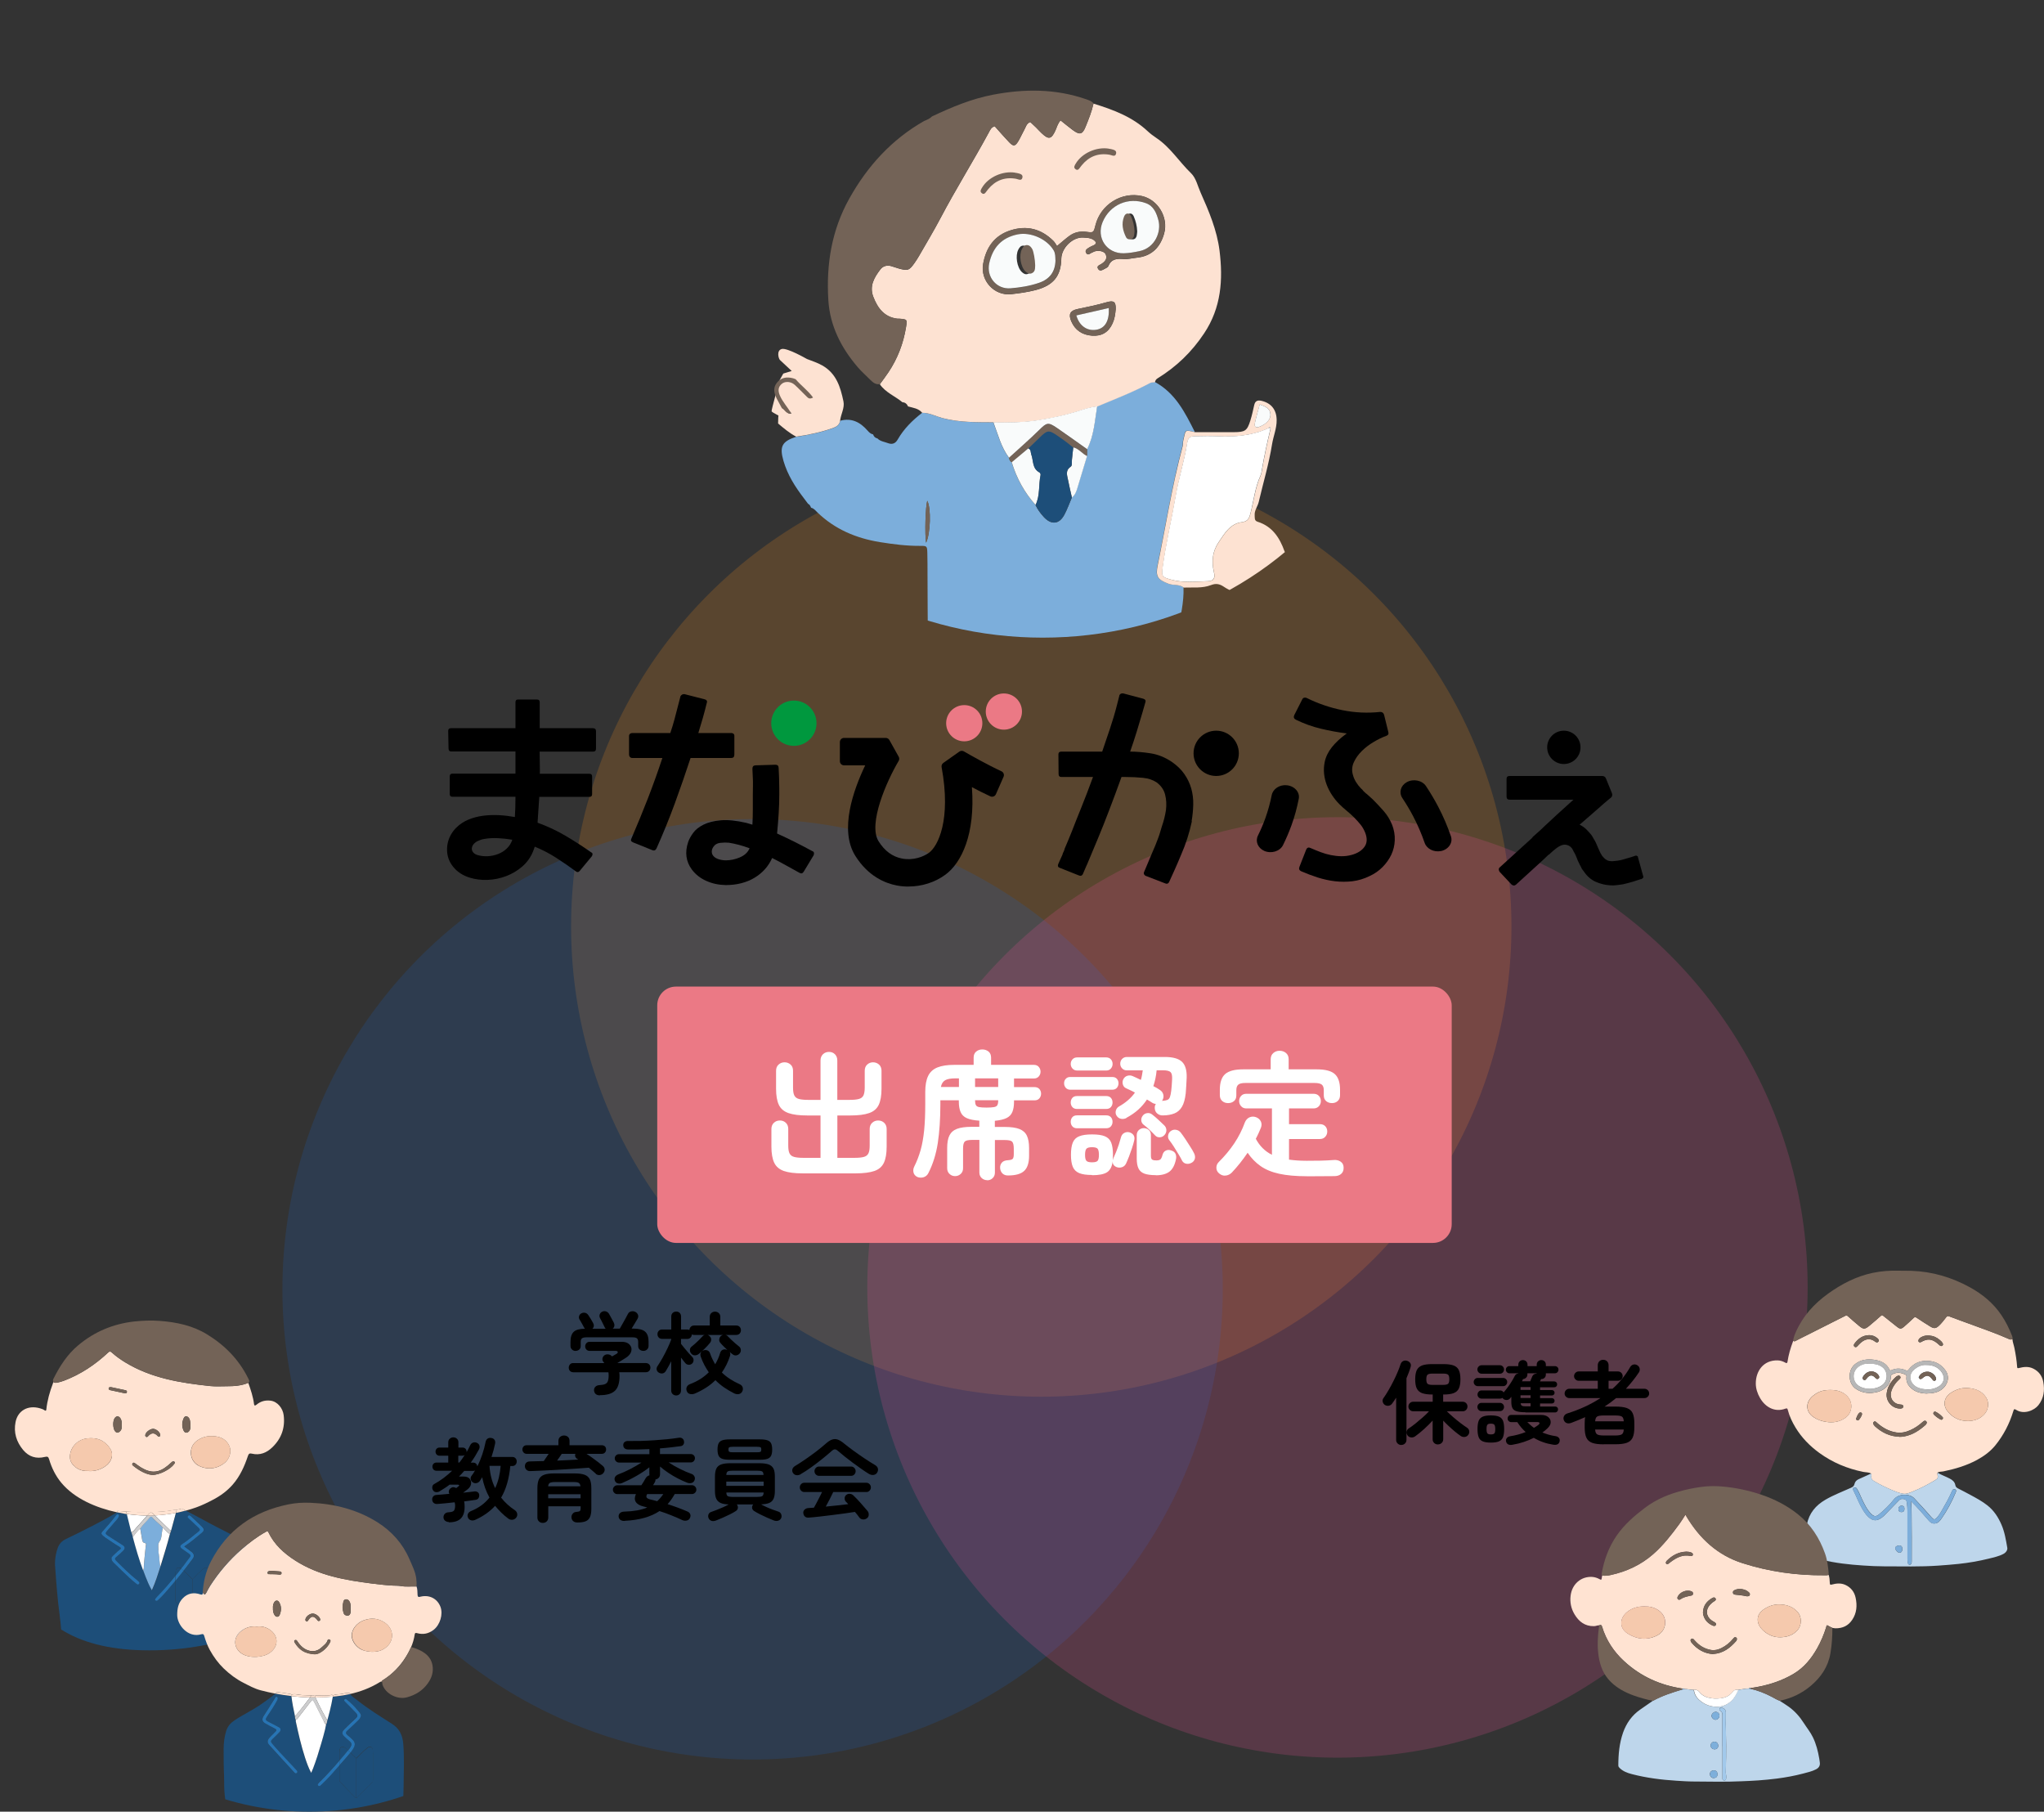 <?xml version="1.0" encoding="UTF-8"?>
<svg id="_レイヤー_2" data-name="レイヤー 2" xmlns="http://www.w3.org/2000/svg" xmlns:xlink="http://www.w3.org/1999/xlink" viewBox="0 0 342.13 303.21">
  <rect x="0" y="0" width="342.13" height="303.21" fill="#333333" stroke="none"/>
  <defs>
    <style>
      .cls-1 {
        fill: #000;
      }

      .cls-1, .cls-2, .cls-3, .cls-4, .cls-5, .cls-6, .cls-7, .cls-8, .cls-9, .cls-10, .cls-11, .cls-12, .cls-13, .cls-14, .cls-15, .cls-16, .cls-17, .cls-18, .cls-19, .cls-20, .cls-21, .cls-22, .cls-23, .cls-24 {
        stroke-width: 0px;
      }

      .cls-2 {
        fill: #2774b4;
      }

      .cls-3 {
        fill: #ffe3d2;
      }

      .cls-25 {
        clip-path: url(#clippath-2);
      }

      .cls-4 {
        fill: #f5c9ad;
      }

      .cls-5 {
        fill: #b7b7b7;
      }

      .cls-6 {
        fill: none;
      }

      .cls-7 {
        fill: #736357;
      }

      .cls-8 {
        fill: #f9fbfb;
      }

      .cls-26 {
        clip-path: url(#clippath-1);
      }

      .cls-9 {
        fill: #7dafdb;
      }

      .cls-10 {
        fill: #f4901e;
      }

      .cls-10, .cls-12, .cls-14 {
        opacity: .2;
      }

      .cls-11 {
        fill: #f9dfd0;
      }

      .cls-12 {
        fill: #1a62c1;
      }

      .cls-13 {
        fill: #1d4e79;
      }

      .cls-27 {
        clip-path: url(#clippath);
      }

      .cls-14 {
        fill: #ef5499;
      }

      .cls-15 {
        fill: #bed6eb;
      }

      .cls-16 {
        fill: #e8a981;
      }

      .cls-17 {
        fill: #7daedb;
      }

      .cls-18 {
        fill: #cdcdce;
      }

      .cls-19 {
        fill: #fff;
      }

      .cls-20 {
        fill: #eb7985;
      }

      .cls-21 {
        fill: #00983e;
      }

      .cls-22 {
        fill: #a2c9eb;
      }

      .cls-23 {
        fill: #fde2d2;
      }

      .cls-24 {
        fill: #7caedb;
      }
    </style>
    <clipPath id="clippath">
      <ellipse class="cls-6" cx="174.52" cy="53.36" rx="59.49" ry="53.36"/>
    </clipPath>
    <clipPath id="clippath-1">
      <path class="cls-6" d="M68.75,236.99c0,21.66-19.58,39.22-43.73,39.22S0,258.66,0,236.99s.87-39.22,25.02-39.22,43.73,17.56,43.73,39.22Z"/>
    </clipPath>
    <clipPath id="clippath-2">
      <ellipse class="cls-6" cx="51.77" cy="263.99" rx="43.73" ry="39.22"/>
    </clipPath>
  </defs>
  <g id="_レイヤー_1-2" data-name="レイヤー 1">
    <g>
      <g>
        <circle class="cls-10" cx="174.29" cy="155.06" r="78.7"/>
        <circle class="cls-12" cx="125.97" cy="215.78" r="78.7"/>
        <circle class="cls-14" cx="223.87" cy="215.47" r="78.7"/>
        <rect class="cls-20" x="110.01" y="165.12" width="132.98" height="42.9" rx="3.13" ry="3.13"/>
        <g>
          <path class="cls-19" d="M134.36,196.38c-1.34,0-2.39-.13-3.16-.4-.76-.27-1.3-.73-1.61-1.38-.31-.66-.47-1.56-.47-2.7v-2.95c0-.43.14-.77.41-1.03.27-.26.61-.39,1.01-.39s.73.13,1,.39c.27.26.4.6.4,1.03v2.77c0,.6.07,1.04.22,1.33s.4.48.78.58c.37.1.89.15,1.54.15h2.86v-7.09h-2.2c-1.34,0-2.39-.13-3.16-.4-.76-.27-1.3-.72-1.61-1.37-.31-.65-.47-1.55-.47-2.71v-3c0-.44.14-.79.42-1.04.28-.25.61-.38,1-.38s.73.13,1.01.38c.28.25.41.6.41,1.04v2.81c0,.6.07,1.04.22,1.33.15.29.4.48.77.58.37.1.88.15,1.53.15h2.08v-6.59c0-.44.14-.79.41-1.05.27-.26.61-.39,1.01-.39s.73.13.99.39.4.61.4,1.05v6.59h2.04c.67,0,1.19-.05,1.56-.15.37-.1.62-.29.77-.58.14-.29.22-.73.22-1.33v-2.81c0-.44.14-.79.41-1.04.28-.25.6-.38.98-.38s.73.13,1.01.38c.27.25.41.6.41,1.04v3c0,1.16-.16,2.06-.47,2.71-.31.65-.85,1.11-1.61,1.37-.76.27-1.82.4-3.16.4h-2.15v7.09h2.86c.67,0,1.19-.05,1.56-.15.37-.1.62-.29.77-.58s.22-.73.22-1.33v-2.77c0-.43.14-.77.41-1.03.28-.26.61-.39,1.01-.39s.73.13,1.01.39c.27.26.41.6.41,1.03v2.95c0,1.14-.15,2.04-.46,2.7-.31.66-.84,1.12-1.59,1.38s-1.81.4-3.17.4h-8.81Z"/>
          <path class="cls-19" d="M165.24,197.52c-.35,0-.66-.12-.92-.35-.26-.24-.39-.55-.39-.95v-5.44h-1.19c-.64,0-1.06.09-1.25.27-.19.18-.29.57-.29,1.17v3.29c0,.4-.13.72-.39.96s-.57.37-.94.37-.68-.12-.94-.37c-.26-.24-.39-.56-.39-.96v-3.36c0-.88.12-1.59.37-2.1s.67-.89,1.27-1.12c.6-.23,1.42-.34,2.46-.34h1.28v-1.03c-.9-.06-1.6-.2-2.09-.42-.5-.22-.84-.56-1.04-1.02-.2-.46-.3-1.04-.3-1.76v-.21h-3.09v.71c0,2.43-.15,4.57-.43,6.44-.29,1.87-.82,3.55-1.58,5.04-.17.34-.43.56-.78.68-.35.11-.7.1-1.05-.03-.35-.17-.57-.42-.65-.74-.08-.33-.05-.65.1-.97.44-.87.8-1.8,1.08-2.78s.47-2.1.6-3.35c.12-1.25.18-2.69.18-4.32v-2.06c0-1.13.16-2.02.48-2.69.32-.66.84-1.14,1.56-1.43.72-.29,1.65-.43,2.81-.43h3.25v-1.21c0-.44.14-.78.43-1.02s.63-.35,1.03-.35.74.12,1.03.35c.29.24.43.58.43,1.02v1.21h7.16c.35,0,.63.11.82.34.2.23.3.5.3.8s-.1.57-.3.8c-.2.23-.47.34-.82.34h-3.32v1.44h3.43c.35,0,.62.11.81.32.19.21.29.47.29.78s-.1.57-.29.79-.46.33-.81.33h-3.43v.21c0,.7-.09,1.28-.28,1.73-.18.45-.51.79-.97,1.02-.47.23-1.12.38-1.96.46v1.03h1.65c1.04,0,1.85.11,2.45.34.59.23,1.01.6,1.26,1.12s.37,1.22.37,2.1v1.26c0,1.17-.27,2.02-.81,2.53s-1.44.77-2.69.77c-.38.01-.69-.09-.94-.32-.24-.23-.38-.53-.41-.92-.02-.37.08-.67.3-.92.21-.24.55-.37,1.01-.39.43-.03.7-.11.81-.24s.17-.39.17-.79v-.89c0-.62-.1-1.02-.29-1.2-.19-.18-.61-.26-1.25-.26h-1.62v5.44c0,.4-.13.71-.39.95-.26.24-.56.35-.92.35ZM157.49,181.92h3.02v-1.44h-.62c-.75,0-1.31.1-1.68.31-.37.21-.61.58-.72,1.13ZM163.21,181.92h3.87v-1.44h-3.87v1.44ZM165.13,185.37c.55,0,.96-.03,1.25-.08.28-.05.47-.16.56-.33s.14-.41.14-.73v-.09h-3.87v.09c0,.32.05.56.14.73s.27.28.55.33c.27.05.69.08,1.24.08Z"/>
          <path class="cls-19" d="M179.15,182.38c-.32,0-.57-.11-.76-.32-.18-.21-.28-.46-.28-.76s.09-.54.28-.74c.18-.21.43-.31.76-.31h7.02c.34,0,.6.1.78.31s.27.45.27.74-.09.54-.27.76c-.18.21-.44.32-.78.32h-7.02ZM180.32,179.17c-.34,0-.6-.11-.8-.33s-.3-.48-.3-.77c0-.31.1-.56.3-.78s.47-.32.8-.32h4.83c.33,0,.6.11.79.32.19.21.29.47.29.78s-.1.54-.29.77c-.19.22-.45.33-.79.33h-4.83ZM180.27,185.6c-.34,0-.6-.11-.78-.32-.18-.21-.27-.47-.27-.76,0-.3.09-.56.27-.77s.44-.31.78-.31h4.9c.33,0,.59.1.78.31.18.21.27.46.27.77s-.09.54-.27.76c-.18.21-.44.32-.78.32h-4.9ZM180.27,188.83c-.34,0-.6-.11-.78-.32-.18-.21-.27-.47-.27-.76,0-.3.09-.56.27-.77.18-.21.44-.31.78-.31h4.9c.33,0,.59.1.78.31.18.21.27.46.27.77s-.09.54-.27.76c-.18.21-.44.32-.78.32h-4.9ZM182.79,196.65c-.92,0-1.63-.1-2.14-.31s-.87-.56-1.08-1.05c-.21-.5-.31-1.17-.31-2.02s.1-1.55.31-2.05c.21-.5.56-.85,1.08-1.05.51-.21,1.22-.31,2.14-.31s1.63.1,2.14.31c.51.21.87.56,1.06,1.05.2.5.3,1.18.3,2.05,0,.15,0,.31-.01.47,0,.16-.02.31-.03.45.01-.05.03-.1.05-.15.01-.05.03-.11.05-.17.14-.29.29-.64.46-1.06.17-.42.32-.85.47-1.28.14-.43.26-.83.35-1.18.09-.34.27-.58.54-.73.27-.15.56-.19.88-.11.31.09.53.25.69.48.15.23.19.52.11.87-.09.4-.22.83-.38,1.32-.16.48-.33.95-.5,1.4-.18.45-.34.84-.49,1.16-.15.31-.38.51-.69.61-.31.1-.61.09-.92-.03-.46-.2-.66-.53-.62-.98-.11.88-.42,1.5-.93,1.84-.51.34-1.35.51-2.53.51ZM182.79,194.53c.49,0,.8-.09.94-.26.14-.17.21-.51.21-.99s-.07-.82-.21-1.01c-.14-.18-.45-.27-.94-.27s-.8.09-.95.27c-.15.18-.22.52-.22,1.01s.07.82.22.99c.15.18.46.26.95.26ZM188.58,187.09c-.29.17-.6.22-.93.16-.33-.06-.58-.24-.77-.55-.15-.26-.19-.54-.1-.84.08-.3.26-.52.51-.67,1.14-.64,2.04-1.42,2.68-2.33-.24-.14-.5-.27-.76-.39-.26-.12-.5-.24-.73-.34-.28-.12-.45-.34-.54-.65-.08-.31-.05-.61.1-.88.15-.28.37-.46.66-.55s.59-.08.89.05c.21.09.43.19.66.3.23.11.46.22.71.34.08-.26.14-.52.19-.79.05-.27.1-.54.13-.81h-2.65c-.34,0-.61-.11-.81-.33-.21-.22-.31-.48-.31-.79s.1-.57.31-.79c.21-.22.48-.33.81-.33h6.34c1.36,0,2.31.27,2.87.8s.82,1.41.79,2.63c-.02.46-.04.91-.07,1.36-.03.45-.06.88-.09,1.29-.11.98-.32,1.73-.63,2.25-.31.53-.73.9-1.25,1.11-.52.21-1.15.33-1.9.34-.37.02-.68-.08-.95-.29s-.42-.49-.45-.86c-.03-.3.03-.56.18-.78-.21,0-.43-.07-.64-.21-.12-.08-.25-.16-.39-.25s-.29-.18-.46-.27c-.4.61-.88,1.17-1.44,1.68s-1.23.97-1.99,1.38ZM193.47,196.68c-.82,0-1.47-.09-1.93-.26-.47-.18-.79-.47-.98-.87-.19-.4-.29-.95-.29-1.64v-3.93c0-.35.12-.63.35-.85.24-.21.51-.32.83-.32s.62.11.85.32.34.5.34.85v3.45c0,.31.06.51.18.62.12.11.37.16.76.16.3,0,.52-.06.65-.17.13-.11.25-.36.35-.74.09-.35.27-.6.55-.73.28-.14.58-.15.92-.02.35.11.59.29.71.56.12.27.15.58.07.93-.2.96-.56,1.64-1.09,2.05-.53.4-1.29.61-2.28.61ZM193.36,190.04c-.24-.26-.55-.57-.93-.93-.37-.36-.71-.65-1.02-.88-.23-.18-.35-.42-.38-.7-.02-.28.05-.54.22-.77.18-.26.43-.41.74-.46s.59.02.84.21c.32.24.67.54,1.06.9.39.36.7.66.95.9.24.21.37.48.39.79.01.31-.08.59-.3.84-.2.24-.46.38-.78.4-.32.02-.59-.08-.8-.31ZM194.5,184.25c.4-.03.69-.08.89-.16.2-.08.34-.23.43-.47s.17-.61.23-1.11c.03-.26.06-.55.08-.88.02-.33.04-.66.06-.99.03-.6-.05-1-.25-1.2s-.62-.31-1.26-.31h-1.08c-.09.98-.28,1.86-.55,2.65.21.11.41.21.6.32.18.11.35.21.5.32.31.2.5.46.57.79.08.33.02.64-.16.95-.02.02-.03.03-.03.05,0,.02-.02.03-.03.05ZM199.47,194.59c-.28.17-.57.23-.88.18s-.55-.21-.72-.5c-.15-.31-.35-.67-.61-1.1-.25-.43-.51-.85-.79-1.28s-.53-.79-.76-1.08c-.18-.24-.24-.52-.18-.82.06-.31.21-.54.46-.71.26-.18.55-.25.87-.19.32.05.58.21.78.47.23.29.48.65.77,1.08.28.43.56.85.82,1.27.27.42.48.78.63,1.09.17.34.21.64.14.93-.08.28-.25.51-.53.67Z"/>
          <path class="cls-19" d="M218.71,196.86c-1.8,0-3.33-.14-4.58-.41-1.25-.27-2.3-.71-3.13-1.29-.84-.59-1.56-1.33-2.17-2.23-.84,1.24-1.72,2.34-2.65,3.32-.29.29-.63.46-1.03.5-.4.05-.76-.08-1.1-.37-.31-.26-.45-.58-.45-.95,0-.37.14-.69.4-.95.99-.98,1.86-2.02,2.6-3.13.74-1.11,1.33-2.28,1.77-3.5.17-.41.43-.69.78-.85.35-.15.72-.16,1.1-.02.38.15.65.39.8.72.15.33.15.68,0,1.06-.12.29-.25.59-.39.9s-.29.62-.46.93c.64,1.21,1.54,2.1,2.7,2.68v-7.76h-4.28c-.37,0-.66-.12-.88-.37s-.33-.53-.33-.87.11-.62.33-.86c.22-.24.51-.35.88-.35h11.26c.37,0,.66.12.88.35.22.24.33.52.33.86s-.11.63-.33.87c-.22.24-.52.37-.88.37h-4.12v2.63h5.17c.38,0,.68.12.9.35.22.24.33.53.33.88s-.11.63-.33.88c-.22.25-.52.38-.9.38h-5.17v3.45c.44.06.91.11,1.4.14.49.03,1.01.05,1.56.05.75,0,1.51,0,2.28-.02.77-.02,1.53-.05,2.28-.11.44-.03.82.06,1.14.29.32.22.48.56.48,1.02s-.15.8-.44,1.04c-.29.24-.66.35-1.12.35s-.97,0-1.54.01c-.57,0-1.13.01-1.67.01h-1.41ZM205.55,184.62c-.38,0-.71-.12-.97-.35-.27-.24-.4-.56-.4-.97v-.92c0-1.22.3-2.09.89-2.62.6-.53,1.61-.79,3.04-.79h4.58v-1.69c0-.44.15-.79.44-1.04s.64-.38,1.05-.38.79.13,1.08.38.44.6.44,1.04v1.69h4.69c1.43,0,2.44.26,3.03.79.59.53.88,1.4.88,2.62v.92c0,.41-.13.74-.39.97-.26.24-.58.35-.96.35s-.71-.11-.97-.33-.4-.54-.4-.95v-.87c0-.44-.11-.76-.33-.94s-.62-.28-1.2-.28h-11.6c-.56,0-.96.09-1.18.28-.22.18-.33.5-.33.94v.87c0,.41-.13.73-.4.95-.27.22-.59.33-.97.33Z"/>
        </g>
        <g class="cls-27">
          <g>
            <path class="cls-24" d="M158.04,112.34c-2.12-.98-2.65-2.88-2.7-4.93-.09-3.77-.06-7.53-.09-11.3,0-1.16,0-2.33-.03-3.49-.03-1.22-.04-1.27-1.17-1.26-2.28.02-4.52-.27-6.77-.63-3.99-.65-7.54-2.15-10.47-4.98-.31-.3-.58-.68-1.05-.77-.11-.27-.22-.54-.51-.67-.23-.31-.46-.62-.69-.92-1.46-1.9-2.73-3.9-3.41-6.22-.72-2.46-.25-3.3,2.12-4.07,2.05-.29,4.07-.72,6.03-1.4.67-.23,1.2-.52,1.32-1.28,1.92-.53,3.37.24,4.6,1.65.25.28.52.56.92.63.12.34.33.6.71.66.48.51,1.16.57,1.77.8.76.29,1.28.04,1.65-.62,1.03-1.79,2.46-3.2,4.08-4.45,1.19-.02,2.23.57,3.34.87,2.82.77,5.7.7,8.57.72.77,2.02,1.29,4.15,2.61,5.93.07.3.18.58.46.74.81,2.67,2.12,5.07,3.99,7.15.35.76.84,1.42,1.4,2.02,1.26,1.36,2.57,1.23,3.43-.4.49-.92.84-1.91,1.25-2.87.56-.43.75-1.07.95-1.71.53-1.74,1.06-3.48,1.58-5.23,0-.38.01-.77.02-1.15,1.16-2.25,1.28-4.75,1.68-7.18,2.99-1.23,6-2.41,8.86-3.94.22-.12.53-.08.8-.12,3.43,1.84,5.07,5.12,6.71,8.39-1.76-.4-1.55-.46-1.97,1.38-.07.32-.03.67-.11.99-1.76,6.56-2.79,13.27-4.17,19.9-.39,1.88-.01,2.41,1.81,3.1.83.32,1.79.04,2.54.64.09,2.51-.52,4.93-1,7.37-.27,1.35-.82,2.52-1.94,3.37-.33.25-.5.58-.62.96-.22,0-.47-.05-.65.03-2.74,1.21-5.52,2.22-8.56,2.48-2.7.24-5.36.93-8.06,1.07-3.86.2-7.7.72-11.6.12-2.57-.4-5.14-.74-7.66-1.39ZM155.21,83.81c-.3.94-.44,5.6-.2,7.03.75-1.56.87-5.8.2-7.03Z"/>
            <path class="cls-23" d="M166.27,70.68c-2.88-.02-5.75.04-8.57-.72-1.11-.3-2.15-.89-3.34-.87-.61-.75-1.53-.83-2.37-1.07-.18-.41-.47-.68-.94-.7-1.24-1.03-2.83-1.62-3.78-3.01.49-.67.99-1.33,1.45-2.02,1.53-2.29,2.49-4.81,2.93-7.53.21-1.3.17-1.31-1.07-1.41-.11,0-.22,0-.33,0-2.24-.25-3.35-1.77-4.08-3.67-.69-1.79.15-3.24,1.19-4.59.42-.55,1.09-.75,1.8-.55.43.12.84.28,1.27.4,1.52.42,1.75.34,2.65-.93.29-.41.55-.83.8-1.26,1.18-2.07,2.42-4.11,3.53-6.22,2.55-4.85,5.47-9.5,8.08-14.32.23-.43.41-.92,1.01-1.07.81.9,1.6,1.82,2.44,2.7.69.71.98.66,1.51-.21.37-.62.65-1.29,1-1.91.26-.46.36-1.06,1-1.29.32.3.64.6.96.91.32.31.6.65.93.95,1.18,1.12,1.63,1.03,2.3-.41.26-.57.4-1.22.88-1.72.74.58,1.37,1.12,2.04,1.61,1.15.85,1.61.76,2.13-.51.52-1.28,1.04-2.56,1.34-3.92,3.29,1.02,6.49,2.2,9.07,4.62.44.41.93.78,1.44,1.12,2.35,1.56,3.82,3.98,5.81,5.9.86.83,1.11,2.14,1.61,3.25,1.4,3.14,2.74,6.3,3.17,9.73.6,4.86.29,9.53-2.58,13.83-2.07,3.12-4.64,5.59-7.79,7.53-.26.16-.4.37-.44.66-.27.04-.58,0-.8.12-2.86,1.53-5.87,2.7-8.86,3.94-1.16.1-2.25.5-3.35.84-2.1.66-4.26,1.1-6.43,1.46-2.51.41-5.05.41-7.59.38ZM176.92,41.16c-.2-.29-.36-.6-.59-.83-2.03-2.02-4.43-2.65-7.18-1.77-2.73.88-4.1,2.91-4.58,5.61-.5,2.81,1.87,5.38,4.69,5.07,1.37-.15,2.74-.34,4.1-.69,2.93-.77,4.23-2.31,4.29-5.26.03-1.78,1.88-3.63,3.66-3.53.78.04,1.66.07,2.15.81-.05.4-.29.43-.48.53-.2.1-.42.17-.6.29-.36.24-.9.48-.54,1,.3.45.68-.04,1.02-.14.1-.03.19-.11.3-.15.75-.25,1.71-.05,1.93.49.32.77-.17,1.24-.77,1.62-.3.19-.83.32-.49.83.29.43.7.16,1.04-.02.24-.13.57-.27.66-.49.5-1.22,1.45-1.26,2.56-1.17.7.06,1.43-.15,2.15-.22,2.53-.25,3.98-1.73,4.63-4.09.73-2.66-1.04-5.63-3.72-6.23-3.41-.77-6.92,1.42-7.78,4.88-.31,1.26-.32,1.27-1.51,1.11-1.04-.14-2,.06-2.84.67-.63.45-1.2.98-2.08,1.7ZM186.75,51.76c.04-1.23-.28-1.54-1.54-1.17-1.59.46-3.21.79-4.84,1.13-1.26.26-1.56.87-1.06,2.05.65,1.52,1.88,2.3,3.49,2.41,1.59.11,2.75-.55,3.43-2.07.33-.73.44-1.47.52-2.35Z"/>
            <path class="cls-7" d="M158.04,112.34c2.52.65,5.09.99,7.66,1.39,3.9.6,7.75.08,11.6-.12,2.7-.14,5.36-.83,8.06-1.07,3.04-.26,5.81-1.27,8.56-2.48.19-.08.43-.02.65-.03-.31,4.21-.2,8.42-.17,12.63.03,4.38-.05,8.75.19,13.14.17,3.04.22,6.1-.11,9.14-.05.5-.07,1-.45,1.39-.96.47-1.96.63-3.03.61-1.43-.02-2.88-.1-4.28.12-2.11.32-4.16-.04-6.23-.23-.52-.28-.53-.77-.57-1.28-.21-2.71-.4-5.41-.65-8.12-.49-5.45-.71-10.94-1.73-16.34-.14-.71-.24-1.43-.16-2.15.11-.93-.35-1.28-1.17-1.45-.49-.1-.95-.25-1.56-.08-.24,4.31-.5,8.61-.73,12.92-.18,3.43-.28,6.86-.69,10.28-.17,1.43-.18,2.87-.3,4.31-.06.65-.07,1.35-.72,1.77-1,0-2,0-3,.02-2.61.04-5.22-.17-7.81.3-.53.1-1.11.2-1.6-.2-.61-2.72-.63-5.5-.75-8.25-.23-5.36-.29-10.73-.48-16.1-.12-3.37-.34-6.74-.52-10.11Z"/>
            <path class="cls-7" d="M154.69,20.25c.47-.2.95-.39,1.32-.77,3.27-1.54,6.57-2.93,10.16-3.62,5.27-1.01,10.47-1.03,15.6.74.48.17.95.29,1.27.72-.3,1.36-.82,2.64-1.34,3.92-.52,1.27-.97,1.36-2.13.51-.67-.49-1.3-1.03-2.04-1.61-.48.51-.62,1.16-.88,1.72-.66,1.44-1.11,1.53-2.3.41-.32-.3-.61-.64-.93-.95-.31-.31-.64-.61-.96-.91-.64.23-.74.83-1,1.29-.36.62-.63,1.3-1,1.91-.53.88-.82.93-1.51.21-.85-.87-1.64-1.8-2.44-2.7-.59.16-.78.65-1.01,1.07-2.61,4.82-5.53,9.46-8.08,14.32-1.11,2.11-2.34,4.15-3.53,6.22-.25.43-.51.86-.8,1.26-.9,1.27-1.13,1.35-2.65.93-.43-.12-.84-.27-1.27-.4-.71-.2-1.38,0-1.8.55-1.03,1.35-1.88,2.8-1.19,4.59.73,1.9,1.85,3.42,4.08,3.67.11.01.22,0,.33,0,1.24.1,1.28.11,1.07,1.41-.44,2.71-1.4,5.23-2.93,7.53-.46.69-.97,1.35-1.45,2.02-.69.11-1.16-.27-1.6-.71-.7-.71-1.46-1.37-2.11-2.13-2.78-3.24-4.66-6.94-4.92-11.22-.37-5.95.54-11.69,3.51-17,3.04-5.44,7.09-9.89,12.54-12.99Z"/>
            <path class="cls-23" d="M215.33,92.64c-.09.32-.29.64-.27.95.12,1.93-.98,3.21-2.28,4.39-.65.3-1.28.64-1.95.9-2.1.8-4.14.56-5.98-.68-.73-.49-1.33-.59-2.14-.28-1.47.57-3.04.36-4.58.42-.74-.6-1.7-.32-2.54-.64-1.82-.69-2.2-1.22-1.81-3.1,1.37-6.64,2.41-13.35,4.17-19.9.08-.32.04-.67.11-.99.42-1.84.21-1.78,1.97-1.38,2.17,0,4.33,0,6.5,0,1.89-.01,2.22-.23,2.76-1.96.26-.84.45-1.7.64-2.56.15-.69.54-.88,1.21-.73,1.64.38,2.53,1.49,2.55,3.21.02,1.41-.55,2.7-.77,4.06-.52,3.27-1.48,6.44-2.23,9.66-.18.76-.73,1.39-.68,2.21.03.43-.09.92.49,1.1,2.47.78,3.7,2.68,4.51,4.96.05.14.21.24.32.36ZM212.67,71.67c-.1-.26-.21-.23-.33-.01-2.74,1.27-5.64,1.51-8.6,1.35-1.16-.06-2.33-.03-3.5,0-1.15.02-1.36.18-1.54,1.29-.47,2.89-1.37,5.67-1.87,8.56-.69,4.01-1.65,7.99-2.2,12.03-.22,1.59-.14,1.69,1.41,2.13,2.03.57,4.08.32,6.12.26,1.04-.03,1.28-.51,1.03-1.59-.41-1.76-.23-3.41.8-4.93.99-1.47,1.94-3.12,3.89-3.36,1.06-.13,1.24-.72,1.44-1.47.55-2.12.76-4.32,1.69-6.34.11-.25.16-.53.2-.8.39-2.39.92-4.76,1.48-7.11ZM210.86,67.69c-.3,1.14-.6,2.13-.81,3.14-.11.54.1.84.75.6,1.1-.41,1.89-1.21,1.86-2.06-.04-1-.8-1.33-1.79-1.68Z"/>
            <path class="cls-16" d="M159.79,146.8c.49.39,1.07.29,1.6.2,2.59-.47,5.21-.26,7.81-.3,1-.02,2-.01,3-.02.6,1.46.84,2.97.75,4.55-.13,2.29-1.19,3.42-3.47,3.65-.28.03-.55.01-.83.02-2.93.07-5.87-.08-8.8.36-1.19.18-2.44.09-3.65.03-.96-.05-1.93-.31-2.37-1.27-.47-1.02-.05-1.94.65-2.74.58-.67,1.21-1.28,1.99-1.74,1.25-.73,2.3-1.72,3.32-2.74Z"/>
            <path class="cls-16" d="M180.49,146.83c2.07.2,4.12.55,6.23.23,1.4-.21,2.85-.14,4.28-.12,1.07.01,2.08-.14,3.03-.61.56,1.58.76,3.21.67,4.89-.12,2.24-1.38,3.73-3.6,4.01-1.48.19-2.97.32-4.46.37-1.99.06-3.99.02-5.99.01-.28,0-.56.02-.83-.04-2.38-.57-2.97-1.6-2.38-3.82.14-.53.39-1.03.71-1.49.79-1.13,1.56-2.28,2.33-3.43Z"/>
            <path class="cls-23" d="M136.09,66.52c-.6.35-.83.07-1.06-.15-.68-.65-1.32-1.35-2.02-1.98-.64-.57-1.59-.62-2.14-.17-.65.54-.66,1.19-.34,1.95.45,1.07,1.27,1.91,1.93,3.04-.89.11-1.09-.65-1.57-.89-.77.71-.59,1.67-.65,2.56.96.8,1.91,1.62,3.03,2.2,2.05-.29,4.07-.72,6.03-1.4.67-.23,1.2-.52,1.32-1.28.12-1.09.79-2.12.56-3.22-.5-2.39-1.18-4.68-3.55-6.02-.83-.47-1.7-.74-2.57-1.08,0,0-3.32-1.92-4.22-1.67s-.53,1.6-.29,1.84,1.97,1.84,1.97,1.84l-1.41.43-.61,1.09s-1.41,5.05-1.35,5.23,1.7.98,1.7.98"/>
            <path class="cls-7" d="M181.97,75.18c0,.38-.01.77-.02,1.15-.8-.35-1.3-1.2-2.31-1.45-.08.75-.17,1.45-.23,2.15-.03.38.11.88-.22,1.1-.92.63-.57,1.45-.42,2.23.19.97.42,1.94.64,2.91-.41.96-.76,1.95-1.25,2.87-.86,1.62-2.18,1.75-3.43.4-.56-.61-1.05-1.27-1.4-2.02.78-1.59.48-3.36.84-5.02.03-.12-.07-.36-.18-.42-1.25-.66-.99-1.99-1.38-3.03-.13-.34.01-.79-.5-1-.91.76-1.84,1.54-2.77,2.32-.28-.17-.39-.45-.46-.74,1.67-1.53,3.39-3.02,5.01-4.61,1.33-1.3,1.54-1.4,3.05-.36,1.69,1.16,3.35,2.36,5.02,3.54Z"/>
            <path class="cls-8" d="M181.97,75.18c-1.67-1.18-3.33-2.38-5.02-3.54-1.52-1.04-1.73-.94-3.05.36-1.62,1.59-3.34,3.08-5.01,4.61-1.33-1.78-1.84-3.91-2.61-5.93,2.54.03,5.09.03,7.59-.38,2.17-.36,4.33-.8,6.43-1.46,1.1-.34,2.19-.74,3.35-.84-.4,2.43-.53,4.93-1.68,7.18Z"/>
            <path class="cls-8" d="M169.35,77.36c.93-.78,1.85-1.56,2.77-2.32.51.21.37.66.5,1,.39,1.04.12,2.37,1.38,3.03.11.06.21.29.18.42-.35,1.66-.06,3.43-.84,5.02-1.87-2.08-3.18-4.48-3.99-7.15Z"/>
            <path class="cls-8" d="M179.42,83.26c-.22-.97-.45-1.93-.64-2.91-.15-.78-.5-1.6.42-2.23.32-.22.18-.72.22-1.1.06-.7.15-1.4.23-2.15,1.01.26,1.5,1.1,2.31,1.45-.53,1.74-1.05,3.48-1.58,5.23-.19.64-.39,1.27-.95,1.71Z"/>
            <path class="cls-7" d="M155.21,83.81c.67,1.23.55,5.47-.2,7.03-.24-1.42-.11-6.08.2-7.03Z"/>
            <path class="cls-7" d="M176.92,41.16c.88-.72,1.45-1.25,2.08-1.7.84-.61,1.81-.81,2.84-.67,1.19.16,1.19.15,1.51-1.11.86-3.45,4.37-5.65,7.78-4.88,2.68.61,4.45,3.57,3.72,6.23-.65,2.37-2.1,3.84-4.63,4.09-.72.07-1.44.28-2.15.22-1.11-.09-2.06-.05-2.56,1.17-.09.22-.41.36-.66.49-.33.18-.75.45-1.04.02-.34-.51.19-.64.49-.83.6-.38,1.09-.85.77-1.62-.23-.54-1.19-.74-1.93-.49-.1.04-.19.12-.3.15-.34.1-.72.59-1.02.14-.35-.52.19-.77.54-1,.18-.12.4-.19.6-.29.18-.1.43-.13.48-.53-.48-.73-1.36-.77-2.15-.81-1.78-.1-3.62,1.74-3.66,3.53-.05,2.96-1.35,4.49-4.29,5.26-1.35.36-2.72.54-4.1.69-2.82.31-5.19-2.26-4.69-5.07.48-2.7,1.84-4.74,4.58-5.61,2.75-.88,5.14-.24,7.18,1.77.23.23.39.54.59.83ZM176.67,43.52c-.02-.55.01-1.08-.29-1.6-1.1-1.89-3.82-3.12-5.99-2.69-2.71.53-4.23,2.2-4.8,4.84-.5,2.3,1.23,4.39,3.58,4.19,1.6-.13,3.18-.38,4.71-.9,1.85-.62,2.78-1.89,2.8-3.83ZM188.1,42.39c.89-.02,1.76-.18,2.63-.36,2.58-.53,3.7-3.23,3.16-5.2-.31-1.14-.76-2.34-2.06-2.82-2.95-1.1-6.05.24-7.27,3.15-1.11,2.64.69,5.3,3.54,5.23Z"/>
            <path class="cls-7" d="M186.75,51.76c-.08.88-.19,1.62-.52,2.35-.68,1.52-1.84,2.18-3.43,2.07-1.6-.11-2.84-.89-3.49-2.41-.5-1.18-.2-1.78,1.06-2.05,1.62-.34,3.24-.67,4.84-1.13,1.26-.37,1.58-.06,1.54,1.17ZM185.59,51.55c-1.82.41-3.62.83-5.43,1.24.49,1.74,1.82,2.66,3.39,2.39,1.44-.25,2.16-1.51,2.04-3.63Z"/>
            <path class="cls-7" d="M169.91,28.91c.11.02.22.02.33.05.42.11,1.01.19.9.74-.13.66-.7.29-1.08.22-1.91-.33-3.46.28-4.68,1.77-.07.09-.14.17-.2.26-.23.29-.45.74-.89.34-.3-.27-.09-.59.09-.89,1.03-1.74,3.44-2.84,5.55-2.5Z"/>
            <path class="cls-7" d="M185.59,24.89c.11.02.22.02.33.05.42.11,1.01.19.9.74-.13.66-.7.29-1.08.22-1.91-.33-3.46.28-4.68,1.77-.07.09-.14.17-.2.26-.23.29-.45.74-.89.34-.3-.27-.09-.59.09-.89,1.03-1.74,3.44-2.84,5.55-2.5Z"/>
            <path class="cls-19" d="M212.67,71.67c-.56,2.36-1.09,4.72-1.48,7.11-.04.27-.09.56-.2.8-.93,2.02-1.14,4.22-1.69,6.34-.2.75-.38,1.34-1.44,1.47-1.95.24-2.89,1.88-3.89,3.36-1.02,1.52-1.2,3.17-.8,4.93.25,1.07,0,1.56-1.03,1.59-2.04.06-4.1.3-6.12-.26-1.55-.43-1.62-.54-1.41-2.13.55-4.05,1.51-8.02,2.2-12.03.5-2.89,1.41-5.67,1.87-8.56.18-1.11.4-1.27,1.54-1.29,1.17-.02,2.34-.05,3.5,0,2.97.15,5.87-.09,8.6-1.35.11,0,.22,0,.33.01Z"/>
            <path class="cls-8" d="M210.86,67.69c.99.35,1.75.67,1.79,1.68.04.86-.75,1.66-1.86,2.06-.65.24-.86-.06-.75-.6.21-1.01.51-2,.81-3.14Z"/>
            <path class="cls-8" d="M212.67,71.67c-.11,0-.22,0-.33-.01.12-.22.23-.25.33.01Z"/>
            <path class="cls-7" d="M130.88,68.33c-.29-.53-.58-1.06-.86-1.6-.44-.88-.68-1.77,0-2.65.7-.9,1.64-1.04,2.69-.78.16.04.31.11.47.17.89,1.06,2.07,1.89,2.91,3.06-.6.35-.83.07-1.06-.15-.68-.65-1.32-1.35-2.02-1.98-.64-.57-1.59-.62-2.14-.17-.65.54-.66,1.19-.34,1.95.45,1.07,1.27,1.91,1.93,3.04-.89.11-1.09-.65-1.57-.89Z"/>
            <path class="cls-8" d="M176.67,43.52c-.02,1.94-.95,3.21-2.8,3.83-1.53.52-3.12.77-4.71.9-2.35.2-4.08-1.89-3.58-4.19.58-2.64,2.1-4.31,4.8-4.84,2.17-.42,4.89.8,5.99,2.69.3.52.27,1.06.29,1.6ZM172.66,44.48c-.01-.94-.27-2.31-.47-2.67-.19-.35-.44-.67-.87-.7-.46-.03-.69.32-.87.66-.54,1.03-.23,2.97.58,3.75.3.29.63.48,1.05.31.33-.13.52-.41.55-.77.02-.28.03-.55.03-.59Z"/>
            <path class="cls-8" d="M188.1,42.39c-2.85.07-4.65-2.59-3.54-5.23,1.22-2.91,4.32-4.25,7.27-3.15,1.3.49,1.75,1.68,2.06,2.82.54,1.97-.58,4.67-3.16,5.2-.87.18-1.74.34-2.63.36ZM190.35,38.71c-.04-.93-.25-1.72-.57-2.48-.11-.26-.3-.5-.6-.49-.3,0-.48.24-.58.51-.48,1.21-.22,2.36.34,3.47.13.27.4.36.69.34.39-.03.57-.3.64-.64.06-.27.06-.54.08-.71Z"/>
            <path class="cls-8" d="M185.59,51.55c.12,2.12-.6,3.37-2.04,3.63-1.57.28-2.9-.64-3.39-2.39,1.81-.41,3.61-.83,5.43-1.24Z"/>
            <path class="cls-7" d="M173.27,44.38s0,.31-.03.59c-.03.36-.22.64-.55.77-.42.17-.75-.03-1.05-.31-.81-.78-1.12-2.72-.58-3.75.18-.35.41-.69.87-.66.43.03.67.34.87.7.2.37.46,1.73.47,2.67Z"/>
            <path class="cls-7" d="M189.9,38.71c-.02.17-.02.45-.08.71-.07.34-.25.61-.64.64-.29.02-.56-.08-.69-.34-.55-1.11-.82-2.26-.34-3.47.11-.27.28-.5.58-.51.3,0,.49.23.6.49.32.76.53,1.55.57,2.48Z"/>
          </g>
          <path class="cls-13" d="M179.64,74.88c-.08.75-.17,1.45-.23,2.15-.03.38.11.88-.22,1.1-.92.63-.57,1.45-.42,2.23.19.97.42,1.94.64,2.91-.41.96-.76,1.95-1.25,2.87-.86,1.62-2.18,1.75-3.43.4-.56-.61-1.05-1.27-1.4-2.02.78-1.59.48-3.36.84-5.02.03-.12-.07-.36-.18-.42-1.25-.66-.99-1.99-1.38-3.03-.13-.34.01-.79-.5-1,.12-.11.23-.18,1.85-1.76,1.33-1.3,1.54-1.4,3.05-.36,1.69,1.16,1.83,1.34,2.63,1.97Z"/>
        </g>
        <g>
          <path class="cls-1" d="M234.55,241.84c-.23,0-.43-.08-.6-.24-.17-.16-.26-.36-.26-.6v-7.08c-.23.37-.46.71-.69,1.01-.14.19-.33.3-.56.34-.23.04-.45-.01-.65-.14-.19-.14-.31-.32-.35-.54-.05-.22,0-.42.13-.6.28-.39.57-.84.85-1.33.29-.49.56-1,.82-1.52.26-.52.5-1.02.7-1.51.21-.49.37-.92.49-1.31.08-.25.23-.43.44-.53.21-.1.44-.11.68-.03.22.07.39.2.51.38.12.19.13.41.05.66-.09.3-.19.61-.31.92-.12.31-.24.63-.38.95v10.3c0,.26-.09.47-.26.63-.17.16-.37.23-.6.23ZM240.68,241.75c-.24,0-.45-.08-.62-.24-.17-.16-.26-.37-.26-.63v-3.13c-.43.47-.91.95-1.44,1.43-.53.48-1.03.88-1.5,1.22-.2.14-.43.2-.68.17-.25-.03-.45-.14-.6-.36-.13-.19-.17-.4-.13-.63.05-.23.16-.4.36-.52.33-.21.7-.48,1.12-.82.41-.33.82-.68,1.23-1.04.41-.36.75-.69,1.03-1h-2.64c-.22,0-.41-.08-.57-.23s-.24-.35-.24-.57.08-.41.24-.57.35-.23.57-.23h3.26v-1.21h-.08c-.71,0-1.28-.08-1.7-.23-.42-.16-.71-.42-.89-.79-.18-.37-.26-.88-.26-1.52s.09-1.17.26-1.53c.18-.37.47-.63.88-.79.41-.16.98-.23,1.71-.23h1.87c.73,0,1.3.08,1.71.23.42.16.71.42.88.79.17.37.26.88.26,1.53s-.09,1.15-.26,1.52c-.17.37-.47.64-.88.79-.42.16-.99.23-1.71.23h-.04v1.21h3.26c.23,0,.43.08.58.23.16.16.23.35.23.57s-.08.41-.23.57c-.16.16-.35.23-.58.23h-2.64c.28.28.63.6,1.03.95.41.35.82.69,1.24,1.01s.79.58,1.11.79c.2.13.32.31.36.54.04.23-.01.44-.14.63-.14.21-.34.34-.59.37-.25.04-.48-.02-.69-.16-.29-.2-.61-.44-.95-.72-.34-.28-.68-.58-1.03-.91-.34-.32-.66-.63-.95-.94v3.11c0,.26-.09.47-.26.63-.17.16-.38.24-.62.24ZM239.77,231.78h1.78c.41,0,.69-.06.83-.18s.21-.37.21-.76-.07-.65-.21-.77-.42-.18-.83-.18h-1.78c-.4,0-.67.06-.82.18-.14.12-.21.38-.21.77s.07.63.21.76c.14.12.41.18.82.18Z"/>
          <path class="cls-1" d="M247.35,231.99c-.19,0-.35-.07-.48-.2-.13-.14-.2-.3-.2-.49,0-.18.07-.34.2-.48.13-.14.29-.2.48-.2h4.26c.18,0,.34.07.47.2.13.14.2.29.2.48,0,.19-.07.35-.2.49-.13.14-.29.2-.47.2h-4.26ZM255.33,236.36c-.65,0-1.15-.06-1.49-.17-.34-.11-.57-.29-.69-.54-.12-.25-.18-.58-.18-1v-.88c-.04.05-.08.1-.11.14-.04.04-.07.09-.11.14-.14.16-.32.25-.53.26-.21.01-.4-.04-.57-.17-.07-.06-.12-.12-.15-.18-.13.08-.27.12-.41.12h-3.1c-.19,0-.35-.07-.48-.2-.13-.14-.2-.29-.2-.48,0-.19.07-.35.2-.49.13-.14.29-.2.48-.2h3.1c.25,0,.45.11.59.33.22-.25.45-.54.69-.86.24-.32.46-.65.66-.98.21-.33.37-.63.51-.91.12-.25.32-.39.6-.41v-.04h-1.49c-.16,0-.3-.06-.42-.18-.12-.12-.18-.26-.18-.42,0-.17.06-.31.18-.43.12-.12.26-.17.42-.17h1.49v-.24c0-.23.08-.42.23-.56.15-.14.33-.21.54-.21s.39.07.54.21c.15.14.23.33.23.56v.24h1.54v-.24c0-.23.08-.42.23-.56.15-.14.33-.21.54-.21s.39.07.54.21.22.33.22.56v.24h1.51c.17,0,.31.06.43.17s.17.26.17.43c0,.16-.06.3-.17.42s-.26.18-.43.18h-1.51v.2c0,.23-.07.42-.22.56s-.32.21-.54.21h-.05s0,.04-.03.08c0,.04-.03.09-.06.14-.03.05-.06.11-.09.17h2.39c.14,0,.26.05.35.14.09.09.14.21.14.35s-.05.26-.14.35c-.09.1-.21.14-.35.14h-2.37v.47h1.99c.12,0,.22.04.31.13.09.09.13.19.13.33,0,.12-.04.22-.13.31s-.19.13-.31.13h-1.99v.45h1.99c.12,0,.22.04.31.13s.13.19.13.31c0,.13-.04.24-.13.32-.09.09-.19.13-.31.13h-1.99v.51h2.51c.14,0,.26.04.36.14.1.09.14.21.14.35,0,.13-.05.25-.14.35-.1.1-.21.15-.36.15h-4.94ZM248,229.91c-.19,0-.36-.07-.5-.21-.14-.14-.21-.31-.21-.5s.07-.36.21-.5c.14-.14.31-.21.5-.21h3.05c.2,0,.37.07.5.21s.2.31.2.5-.07.36-.2.5c-.13.14-.3.21-.5.21h-3.05ZM247.97,236.17c-.19,0-.35-.07-.48-.2-.13-.14-.2-.3-.2-.49s.07-.35.2-.49c.13-.14.29-.2.48-.2h3.1c.19,0,.35.07.48.2.13.14.2.3.2.49s-.07.35-.2.49c-.13.14-.29.2-.48.2h-3.1ZM249.54,241.44c-.59,0-1.05-.07-1.38-.22-.33-.15-.55-.38-.67-.72s-.18-.77-.18-1.33.06-1.01.18-1.34.34-.57.67-.72c.33-.15.79-.22,1.38-.22s1.07.07,1.39.22c.32.15.54.38.66.72s.18.78.18,1.34-.06,1-.18,1.33-.34.57-.66.72c-.32.15-.79.22-1.39.22ZM249.54,240.07c.3,0,.5-.06.6-.18.1-.12.14-.36.14-.71s-.05-.59-.14-.72c-.1-.13-.29-.19-.6-.19s-.49.06-.58.19c-.1.13-.14.36-.14.72s.05.59.14.71c.1.12.29.18.58.18ZM253.11,241.81c-.25.04-.47.02-.64-.06s-.3-.23-.37-.45c-.06-.23-.03-.43.1-.6.13-.17.31-.28.55-.32.47-.07.93-.17,1.37-.29.44-.12.86-.26,1.25-.42-.53-.47-1-1.03-1.4-1.66h-1.03c-.16,0-.3-.06-.42-.18-.12-.12-.17-.26-.17-.42,0-.17.06-.31.17-.43.12-.12.25-.17.42-.17h5.03c.5,0,.89.12,1.17.35.28.23.42.52.42.86s-.17.67-.51,1c-.13.13-.27.26-.42.38-.15.13-.3.24-.46.35.32.13.67.25,1.04.36.37.11.76.19,1.18.25.24.04.43.14.55.3.13.16.16.36.11.59-.11.45-.46.63-1.06.54-1.18-.18-2.27-.56-3.26-1.15-.51.26-1.07.49-1.67.69s-1.25.36-1.96.48ZM254.51,232.62h1.68v-.47h-1.68v.47ZM254.51,233.97h1.68v-.45h-1.68v.45ZM255.33,235.37h.86v-.51h-1.66c.02.19.09.33.2.4.12.08.31.11.6.11ZM254.74,231.18h1.39l.35-.83c.06-.15.16-.26.29-.34.14-.08.28-.11.43-.11v-.06h-1.54v.2c0,.22-.07.4-.22.54s-.32.22-.52.23c-.02.06-.04.11-.06.15,0,.04-.03.08-.05.11s-.05.07-.07.11ZM256.76,238.97c.13-.08.26-.16.38-.24.12-.08.23-.16.33-.23.17-.13.24-.25.21-.35-.03-.1-.16-.15-.39-.15h-1.65c.17.17.35.34.54.51.19.17.38.32.58.46Z"/>
          <path class="cls-1" d="M268.46,241.73c-.85,0-1.5-.08-1.96-.25-.46-.17-.79-.46-.97-.87-.19-.41-.28-.99-.28-1.72v-.65c0-.2,0-.39.02-.57,0-.18.03-.34.06-.49-.74.33-1.51.65-2.31.95-.29.11-.55.13-.78.04-.23-.08-.39-.25-.49-.51-.08-.23-.07-.46.05-.67.11-.22.31-.36.59-.45,2.04-.64,3.88-1.49,5.5-2.55h-5.22c-.21,0-.4-.08-.55-.23-.16-.15-.23-.33-.23-.54,0-.22.08-.41.23-.56.16-.15.34-.23.55-.23h4.77v-1.34h-3.2c-.21,0-.39-.08-.54-.23-.15-.15-.23-.33-.23-.54s.08-.41.23-.56c.15-.15.33-.23.54-.23h3.2v-1.04c0-.27.09-.49.26-.66.18-.17.39-.25.64-.25s.48.08.65.25c.17.17.26.39.26.66v1.04h1.57c.22,0,.41.08.56.23.15.15.23.34.23.56s-.08.39-.23.54c-.15.15-.34.23-.56.23h-1.57v1.34h.66c1.17-1.04,2.15-2.24,2.94-3.61.13-.23.31-.38.54-.44s.46-.02.68.12c.2.12.33.3.38.53.05.23,0,.45-.12.65-.34.51-.69,1-1.06,1.45-.36.45-.74.89-1.12,1.3h3.1c.22,0,.41.08.56.23.15.15.23.34.23.56s-.08.39-.23.54c-.15.15-.34.23-.56.23h-4.74c-.62.52-1.27,1-1.93,1.42h1.75c.86,0,1.52.08,1.98.25s.79.45.97.86c.19.41.28.98.28,1.71v.65c0,.73-.09,1.31-.28,1.72-.19.41-.51.7-.97.87s-1.12.25-1.98.25h-1.86ZM267,237.88h4.79c-.02-.41-.13-.68-.32-.8s-.57-.18-1.15-.18h-1.86c-.56,0-.94.06-1.13.18s-.3.39-.33.8ZM268.46,240.25h1.86c.57,0,.96-.07,1.15-.2.19-.13.3-.4.32-.8h-4.79c.02.4.13.67.32.8.2.13.58.2,1.14.2Z"/>
        </g>
        <g>
          <path class="cls-1" d="M100.41,233.53c-.31,0-.55-.08-.71-.23s-.25-.35-.27-.6c-.01-.25.07-.46.24-.62s.4-.25.68-.26c.39-.02.7-.08.92-.17.22-.09.38-.25.47-.48.09-.23.14-.55.14-.97,0-.19-.02-.37-.04-.53h-5.87c-.24,0-.43-.08-.57-.23-.14-.15-.2-.33-.2-.54s.07-.39.2-.54c.13-.15.3-.23.5-.23h5.26s-.06-.06-.08-.09-.05-.07-.08-.11c-.14-.16-.19-.35-.16-.56.04-.21.13-.38.29-.51.17-.14.37-.2.6-.19.23.01.42.08.56.2.02.02.05.04.08.07s.06.05.08.07c.14-.08.28-.16.42-.24.14-.08.25-.14.32-.18.17-.11.24-.22.21-.33-.03-.11-.15-.17-.35-.17h-4.36c-.22,0-.4-.08-.54-.23-.14-.15-.2-.33-.2-.53s.07-.38.2-.53c.14-.15.31-.23.54-.23h5.39c.44,0,.8.09,1.06.27.27.18.44.41.52.68.08.27.05.56-.08.86-.14.3-.38.57-.75.82-.26.17-.51.33-.76.48-.24.15-.49.3-.74.44h4.71c.27,0,.48.08.62.23.14.15.21.33.21.54s-.07.39-.2.54c-.14.15-.32.23-.57.23h-4.45c.03.21.05.41.05.6,0,1.19-.26,2.03-.78,2.51-.52.49-1.35.73-2.48.73ZM96.35,226.1c-.23,0-.43-.08-.6-.23-.17-.16-.26-.36-.26-.61v-.69c0-.77.18-1.33.54-1.67.36-.34.99-.51,1.87-.52-.03-.04-.06-.08-.08-.11-.03-.04-.05-.07-.07-.11-.04-.09-.11-.22-.21-.4s-.2-.35-.3-.53c-.1-.18-.18-.3-.23-.38-.11-.18-.14-.38-.08-.58.06-.21.19-.36.38-.46.2-.11.41-.14.63-.09.22.05.4.18.53.38.11.16.25.38.42.65.17.27.3.5.39.68.09.16.13.33.11.5s-.09.32-.23.45h2.22s-.08-.08-.11-.13c-.04-.05-.06-.1-.08-.16-.04-.09-.11-.24-.22-.45-.11-.21-.21-.41-.31-.62-.1-.21-.18-.35-.23-.43-.1-.19-.12-.39-.05-.59.07-.2.19-.35.38-.45.2-.11.41-.14.63-.08.22.06.4.19.53.39.07.11.16.26.26.46s.21.39.32.59c.11.2.19.35.25.48.08.17.11.35.08.53-.03.18-.12.33-.28.45h1.19c.12-.21.27-.47.45-.79.18-.31.35-.62.52-.93.17-.31.3-.55.38-.72.12-.25.31-.4.56-.45.25-.05.48-.03.68.08.21.1.36.26.45.48.09.22.06.45-.07.68-.11.2-.26.46-.45.76-.19.31-.36.6-.54.88h.27c.94,0,1.6.17,1.99.51.39.34.58.91.58,1.69v.69c0,.25-.09.46-.26.61-.17.16-.37.23-.6.23s-.45-.07-.62-.21c-.17-.14-.26-.34-.26-.6v-.69c0-.28-.07-.48-.21-.6-.14-.12-.4-.17-.77-.17h-7.66c-.37,0-.63.06-.77.17-.14.12-.21.31-.21.6v.69c0,.26-.09.46-.26.6-.17.14-.38.21-.62.21Z"/>
          <path class="cls-1" d="M113.18,233.55c-.23,0-.43-.08-.59-.23-.16-.15-.24-.35-.24-.6v-4.89c-.15.29-.3.58-.45.85-.15.28-.3.53-.44.76-.13.22-.3.36-.52.41-.22.05-.44.01-.66-.12-.19-.11-.31-.27-.36-.48-.05-.21,0-.42.14-.62.26-.38.54-.84.84-1.37.3-.53.58-1.08.84-1.63s.47-1.04.62-1.47v-.08h-1.54c-.23,0-.42-.08-.56-.23-.14-.15-.21-.34-.21-.56s.07-.4.21-.55c.14-.16.33-.23.56-.23h1.54v-2.17c0-.26.08-.47.24-.61.16-.15.36-.22.59-.22s.43.07.58.22.23.35.23.61v2.17h1.04c.14,0,.26.03.36.09,0-.21.09-.39.23-.54.14-.15.33-.22.56-.22h2.61v-1.45c0-.26.09-.47.26-.63.17-.16.38-.24.62-.24s.46.08.63.24c.17.16.26.37.26.63v1.45h2.67c.24,0,.43.08.57.23s.21.34.21.56-.07.41-.21.56c-.14.15-.33.23-.57.23h-1.84c.18.03.33.11.44.24.13.14.31.32.53.53.22.21.45.42.69.63.24.21.45.38.63.52.18.13.28.31.31.54s-.03.44-.17.62c-.16.19-.35.3-.58.34-.23.04-.44-.03-.64-.19-.07-.05-.15-.11-.23-.18-.08-.07-.16-.14-.24-.21.11.19.13.41.06.66-.34,1.05-.8,1.98-1.37,2.79.41.4.87.77,1.37,1.09.5.32,1.03.61,1.59.86.26.11.43.28.51.5.08.22.07.46-.05.71-.13.25-.32.4-.58.45-.26.05-.51,0-.76-.11-.58-.29-1.14-.62-1.67-.98-.53-.36-1.02-.77-1.49-1.24-.47.47-1,.9-1.59,1.27s-1.21.7-1.87.98c-.25.1-.51.12-.77.07s-.45-.21-.56-.48c-.1-.26-.1-.5,0-.71.1-.21.28-.37.54-.47,1.25-.47,2.3-1.13,3.14-1.98-.26-.38-.51-.79-.74-1.22-.23-.43-.43-.9-.6-1.39-.09-.25-.09-.47.01-.66.1-.19.25-.32.44-.39.23-.08.45-.08.66,0,.21.08.36.24.45.51.11.33.24.65.39.95.15.3.3.59.46.86.17-.29.33-.59.47-.91.14-.31.26-.64.36-.98.08-.27.23-.45.44-.54.21-.09.43-.09.66,0,.03.01.07.03.11.04-.2-.19-.41-.39-.61-.59-.21-.2-.39-.4-.55-.59-.16-.17-.23-.37-.2-.6.03-.23.12-.42.29-.57.11-.09.24-.15.38-.17h-2.64c.13.03.24.09.32.17.19.16.29.35.3.57,0,.22-.06.42-.2.59-.27.33-.58.67-.92,1-.34.34-.67.63-.98.87-.19.15-.41.22-.66.21-.25,0-.45-.12-.61-.33-.14-.18-.2-.38-.19-.6.02-.22.11-.4.29-.53.17-.13.36-.29.58-.49.22-.2.44-.4.66-.62.22-.22.41-.42.57-.6.11-.13.24-.21.38-.24h-1.78c-.14,0-.27-.03-.38-.09,0,.21-.08.39-.22.54-.14.15-.32.22-.55.22h-1.04v.82c.17.22.37.48.61.76.24.29.47.56.7.82.23.26.42.46.56.6.16.16.24.35.23.57,0,.22-.09.41-.26.57-.17.14-.37.2-.59.18-.22-.02-.4-.12-.54-.29-.1-.11-.21-.25-.33-.41-.12-.16-.25-.33-.38-.5v5.51c0,.25-.08.45-.23.6-.16.15-.35.23-.58.23Z"/>
          <path class="cls-1" d="M75.12,254.73c-.22,0-.42-.07-.6-.2-.18-.14-.28-.33-.29-.58,0-.23.07-.43.22-.59.15-.16.36-.25.64-.26.44-.02.73-.11.88-.26.14-.16.21-.45.21-.87,0-.18-.03-.36-.08-.54-.55.06-1.08.12-1.59.17-.51.05-.94.09-1.31.11-.24.02-.44-.04-.6-.17s-.24-.32-.26-.55c-.02-.2.04-.38.17-.54.13-.16.32-.24.56-.25.27-.02.59-.05.97-.08s.76-.06,1.18-.11c-.1-.16-.13-.33-.08-.51.05-.18.14-.32.28-.42.28-.23.59-.24.94-.03.08-.06.15-.12.22-.17.07-.06.11-.09.13-.1.11-.08.16-.15.14-.21s-.1-.09-.26-.09h-1.34c-.26.2-.53.4-.82.58-.28.19-.57.36-.86.54-.19.11-.39.15-.6.13s-.38-.13-.5-.33c-.1-.17-.14-.36-.11-.57.03-.21.14-.36.33-.46.56-.31,1.09-.65,1.59-1.03s.96-.77,1.4-1.19h-2.61c-.22,0-.39-.07-.51-.2-.12-.14-.18-.3-.18-.49s.06-.35.18-.48c.12-.13.29-.2.51-.2h1.96v-1.15h-1.47c-.2,0-.36-.07-.48-.2-.12-.13-.18-.29-.18-.48s.06-.35.18-.48c.12-.13.28-.2.48-.2h1.47v-.86c0-.26.08-.47.25-.62.17-.15.36-.23.6-.23s.43.08.6.23c.17.15.25.36.25.62v.86h.69c.21,0,.38.07.5.2s.18.29.18.48v.09c.21-.36.41-.74.6-1.15.12-.24.29-.4.51-.46.22-.07.44-.04.66.07.2.1.33.25.38.45.06.2.03.41-.08.63-.2.37-.42.75-.64,1.12-.23.37-.47.74-.73,1.09h.39c.21,0,.38.06.5.19.12.13.19.27.2.45.32-.63.6-1.31.84-2.02.24-.71.42-1.4.55-2.08.06-.27.18-.46.36-.57.18-.11.39-.14.63-.09.23.04.4.15.51.32.11.17.14.38.09.63-.08.38-.17.76-.27,1.13-.1.37-.21.73-.33,1.09h3.47c.23,0,.42.07.55.22.14.15.2.32.2.54s-.07.39-.2.54c-.14.15-.32.22-.55.22h-.32c-.21,2.14-.72,3.91-1.54,5.29.62.8,1.39,1.5,2.31,2.11.21.15.34.35.38.59s-.02.46-.17.65c-.16.2-.37.32-.63.35-.26.03-.49-.04-.7-.2-.43-.32-.83-.66-1.19-1.02-.36-.36-.7-.73-1.01-1.11-.86.95-1.96,1.73-3.31,2.34-.24.11-.48.14-.71.08-.23-.06-.4-.2-.51-.42-.1-.23-.11-.45-.02-.65.09-.2.25-.35.47-.45.67-.27,1.27-.6,1.79-.98s.97-.82,1.35-1.3c-.57-1.03-.98-2.16-1.22-3.4-.06.1-.12.2-.19.3-.07.1-.13.2-.19.3-.13.19-.31.31-.54.37-.23.06-.44.02-.64-.11-.19-.12-.31-.29-.36-.51s0-.41.13-.58c.21-.27.41-.57.59-.91-.1.05-.21.08-.33.08h-1.48c-.14.16-.28.32-.43.48-.15.16-.29.31-.45.46h.8c.43,0,.76.12.97.35.21.24.3.52.26.85s-.22.63-.54.9c-.09.07-.21.16-.35.27-.14.11-.29.22-.44.33.37-.04.72-.08,1.05-.11.33-.04.62-.07.87-.1.19-.02.36.02.51.12.15.1.24.25.26.45.02.2-.02.38-.11.54-.1.16-.24.25-.45.29-.25.04-.55.08-.88.13-.34.04-.7.09-1.08.14.03.13.05.27.06.42,0,.15.02.31.02.48,0,.88-.21,1.53-.64,1.96-.43.43-1.09.64-1.99.64ZM76.7,244.77h.2c.16-.2.31-.41.46-.62.15-.21.28-.42.42-.63-.1.07-.23.11-.38.11h-.69v1.15ZM82.88,249.06c.26-.55.47-1.15.62-1.77.15-.63.25-1.28.3-1.96h-1.87c.09,1.4.41,2.64.95,3.73Z"/>
          <path class="cls-1" d="M99.74,246.65c-.16-.14-.34-.3-.54-.47-.2-.17-.41-.35-.64-.54-.53.04-1.13.08-1.8.13-.66.05-1.36.09-2.08.14-.72.04-1.45.09-2.17.13-.72.04-1.4.07-2.05.1-.64.03-1.21.05-1.71.07-.24.01-.45-.06-.62-.21-.17-.15-.26-.35-.27-.59,0-.24.06-.44.21-.59s.36-.23.63-.23c.34-.01.71-.02,1.1-.03.39-.01.8-.02,1.22-.03.13-.18.27-.38.41-.6.14-.22.28-.42.41-.61h-3.67c-.22,0-.4-.07-.53-.22-.13-.15-.2-.31-.2-.51,0-.2.07-.37.2-.51s.31-.2.53-.2h5.3v-.71c0-.29.09-.52.28-.68.19-.16.41-.24.66-.24s.48.08.66.24c.18.16.26.39.26.68v.71h5.39c.23,0,.41.07.54.2.13.14.19.3.19.51s-.06.36-.19.51c-.13.15-.3.22-.54.22h-2.55c.33.21.67.44,1.01.69.34.25.67.49.97.72s.56.44.76.62c.18.16.28.35.3.57.02.22-.06.43-.23.63-.16.19-.37.3-.62.32-.25.02-.47-.05-.65-.21ZM90.85,254.88c-.25,0-.47-.08-.64-.25-.18-.17-.26-.38-.26-.66v-4.89c0-.64.09-1.15.26-1.5.18-.36.47-.61.88-.76.41-.15.96-.22,1.67-.22h3.41c.7,0,1.26.07,1.67.22s.7.4.88.76.26.86.26,1.5v3.46c0,.58-.08,1.04-.23,1.37-.15.33-.4.57-.73.7-.34.14-.8.2-1.38.2-.29,0-.53-.08-.7-.23-.18-.16-.27-.36-.29-.63-.01-.22.06-.42.2-.6.14-.18.32-.28.54-.3.35-.03.57-.08.66-.15.09-.07.14-.24.14-.5v-.3h-5.42v1.87c0,.27-.09.49-.26.66s-.39.25-.64.25ZM91.76,250.76h5.42v-.68h-5.42v.68ZM91.77,248.75h5.39c-.03-.28-.13-.47-.29-.57-.16-.1-.44-.14-.85-.14h-3.13c-.4,0-.68.05-.85.14s-.26.28-.29.57ZM93.25,244.45c.62-.02,1.24-.04,1.85-.08.61-.03,1.18-.06,1.7-.09-.04-.02-.08-.04-.11-.07s-.06-.04-.09-.05c-.16-.11-.26-.24-.31-.39-.05-.15-.04-.3.02-.45h-2.28c-.1.15-.22.33-.36.53-.14.2-.28.4-.42.6Z"/>
          <path class="cls-1" d="M104.56,254.55c-.28.01-.51-.04-.69-.16-.18-.12-.29-.3-.32-.55-.02-.23.05-.43.21-.59s.4-.25.71-.26c.81-.02,1.52-.09,2.16-.2.63-.12,1.2-.28,1.71-.49-.1-.03-.2-.06-.31-.09-.11-.03-.21-.06-.32-.08-.64-.15-1.07-.41-1.29-.76-.22-.36-.21-.79.02-1.31h-3.11c-.2,0-.38-.07-.52-.22s-.22-.32-.22-.52.07-.37.22-.52.32-.22.52-.22h4.02c.27-.39.51-.78.71-1.16.17-.28.39-.45.65-.5,0-.04-.02-.11-.02-.2v-1.15c-.61.49-1.33.97-2.15,1.44-.82.47-1.62.86-2.39,1.19-.22.1-.45.13-.69.08-.24-.05-.41-.19-.52-.42-.1-.23-.1-.45,0-.64.1-.2.28-.34.53-.45.65-.24,1.33-.54,2.02-.9.69-.36,1.32-.72,1.88-1.09h-3.76c-.19,0-.36-.07-.5-.21-.14-.14-.21-.31-.21-.5s.07-.35.21-.49c.14-.14.31-.2.5-.2h5.09v-.85c-.62.03-1.24.05-1.84.06-.6.01-1.17.01-1.71,0-.26,0-.47-.07-.61-.2-.15-.14-.22-.31-.22-.54,0-.23.09-.41.25-.52.16-.12.35-.17.58-.16.63.01,1.33,0,2.08-.01.76-.02,1.52-.06,2.3-.11.78-.05,1.51-.11,2.2-.18.69-.07,1.29-.15,1.8-.23.26-.05.48-.03.64.08.17.1.27.25.31.45.05.22.03.42-.08.58-.1.17-.27.26-.5.29-.49.07-1.03.14-1.62.2-.58.07-1.19.12-1.81.17v.95h5.16c.19,0,.36.07.49.2.14.14.2.3.2.49s-.07.36-.2.5c-.14.14-.3.21-.49.21h-3.7c.55.37,1.17.73,1.85,1.07.68.34,1.35.63,2,.86.2.07.35.21.46.42.11.21.1.43,0,.66-.1.23-.27.38-.51.43-.24.06-.48.04-.71-.05-.49-.19-1.01-.43-1.56-.71s-1.08-.6-1.59-.94-.98-.7-1.39-1.06v1.28c0,.25-.07.46-.22.61-.15.16-.33.25-.55.28.02.17-.02.33-.11.48-.04.08-.09.16-.14.24-.05.08-.1.16-.15.24h6.51c.2,0,.37.07.52.22.15.15.22.32.22.52s-.07.38-.22.52c-.15.15-.32.22-.52.22h-2.88c-.35.63-.75,1.2-1.19,1.69.56.18,1.13.37,1.69.58.56.21,1.1.42,1.6.64.23.09.39.23.48.43.09.2.08.41-.02.64-.1.24-.28.39-.53.45-.25.06-.5.04-.74-.06-.55-.26-1.16-.53-1.82-.79-.66-.27-1.33-.51-2.02-.73-.72.48-1.57.86-2.52,1.13-.96.27-2.05.44-3.29.5ZM110.01,251.24c.36-.33.7-.72,1.01-1.18h-2.7c-.13.23-.16.42-.09.55.07.14.26.24.56.33.19.04.39.09.59.14.2.05.41.11.63.17Z"/>
          <path class="cls-1" d="M119.84,254.48c-.26.1-.5.12-.72.06-.22-.06-.39-.2-.5-.42-.1-.22-.11-.44-.04-.64.08-.21.21-.34.42-.42.27-.09.59-.21.95-.35.36-.14.72-.29,1.08-.45.36-.16.67-.32.94-.47-.57-.02-1.03-.1-1.36-.25s-.57-.38-.72-.71c-.15-.33-.22-.76-.22-1.31v-2.37c0-.58.08-1.04.24-1.37.16-.33.44-.56.82-.69.39-.14.91-.2,1.56-.2h4.79c.65,0,1.17.07,1.56.2.38.14.65.37.82.69s.24.78.24,1.37v2.37c0,.55-.07.99-.22,1.32-.15.33-.39.56-.72.7s-.79.22-1.37.24c.27.15.58.3.93.46.35.16.7.3,1.05.43.35.13.66.24.94.33.21.07.36.21.45.43.09.22.08.43,0,.64-.1.22-.27.37-.5.44-.23.07-.48.06-.74-.04-.31-.12-.67-.27-1.08-.45-.41-.18-.81-.37-1.21-.57-.4-.2-.74-.39-1.02-.57-.19-.13-.3-.3-.32-.5s.03-.39.16-.56l.03-.03h-2.76l.03.03c.13.17.18.36.16.56-.03.2-.13.37-.32.5-.27.18-.61.37-1.01.57-.4.2-.81.38-1.22.57-.41.18-.77.33-1.09.45ZM122.15,244.31c-.52,0-.94-.05-1.24-.15-.3-.1-.51-.28-.63-.53-.12-.25-.18-.59-.18-1.03s.06-.79.18-1.03c.12-.25.33-.42.63-.52.3-.1.71-.15,1.24-.15h5.04c.53,0,.95.05,1.25.15.3.1.51.27.63.52.12.25.18.59.18,1.03s-.06.77-.18,1.03c-.12.25-.33.43-.63.53-.3.1-.71.15-1.25.15h-5.04ZM121.57,248.68h6.25v-.71h-6.25v.71ZM121.58,246.85h6.22c-.01-.31-.09-.51-.24-.59-.15-.08-.43-.12-.85-.12h-4.05c-.41,0-.69.04-.84.12s-.23.28-.25.59ZM122.67,250.53h4.05c.42,0,.71-.04.86-.13.15-.09.23-.29.24-.61h-6.24c0,.32.09.53.23.61s.43.13.85.13ZM122.67,243.06h4.02c.32,0,.53-.03.61-.08.09-.05.13-.18.13-.38s-.04-.33-.13-.38c-.09-.05-.29-.08-.61-.08h-4.02c-.31,0-.51.03-.6.08s-.14.18-.14.38.05.33.14.38.29.08.6.08Z"/>
          <path class="cls-1" d="M134.04,246.73c-.25.14-.5.19-.75.16-.25-.04-.44-.17-.58-.4-.11-.2-.13-.41-.07-.62.07-.21.22-.39.48-.54.55-.33,1.13-.71,1.74-1.13.61-.42,1.2-.85,1.78-1.29.58-.44,1.09-.87,1.55-1.27.39-.35.75-.59,1.06-.7s.63-.12.94-.02c.32.11.68.32,1.08.66.41.33.91.72,1.5,1.15.59.43,1.2.86,1.84,1.29.64.43,1.24.81,1.8,1.14.29.16.47.36.53.6s.02.47-.12.7c-.13.22-.33.35-.6.39-.27.04-.54-.03-.82-.2-.39-.24-.82-.52-1.28-.85-.46-.32-.92-.66-1.39-1-.47-.35-.91-.69-1.34-1.03s-.8-.65-1.12-.93c-.2-.18-.38-.27-.53-.27s-.33.09-.53.27c-.45.4-.98.85-1.58,1.33-.6.48-1.21.95-1.84,1.4-.63.45-1.22.84-1.77,1.15ZM145.09,254.11c-.19.15-.41.21-.66.19s-.44-.13-.58-.31c-.11-.15-.23-.31-.35-.47-.13-.16-.26-.32-.4-.48-.5.08-1.09.17-1.76.26-.67.09-1.36.18-2.08.27-.72.09-1.41.17-2.08.25s-1.26.13-1.76.17c-.28.03-.51-.02-.67-.16-.17-.14-.26-.33-.29-.58-.03-.23.04-.43.22-.6.18-.17.4-.25.67-.26.14-.01.28-.02.43-.03s.3-.02.46-.03c.12-.21.26-.47.42-.77.16-.3.32-.62.49-.94.17-.33.32-.63.45-.91h-2.99c-.2,0-.38-.08-.52-.23-.15-.16-.22-.33-.22-.54,0-.21.07-.4.22-.55.15-.16.32-.23.52-.23h10.42c.2,0,.37.08.52.23.15.16.22.34.22.55s-.07.38-.22.54-.32.23-.52.23h-5.56c-.15.32-.34.71-.57,1.16-.23.45-.46.88-.68,1.28.65-.06,1.31-.13,1.96-.2.65-.07,1.25-.14,1.8-.21-.07-.08-.14-.15-.2-.22s-.13-.13-.2-.2c-.13-.14-.2-.32-.2-.54,0-.22.07-.4.22-.54.18-.17.39-.25.63-.23.24.02.44.1.6.26.38.36.79.78,1.22,1.27.43.48.82.93,1.16,1.34.14.18.21.39.2.63,0,.24-.1.44-.29.59ZM137.07,247c-.2,0-.37-.08-.52-.23s-.22-.34-.22-.55.07-.38.22-.54c.15-.16.32-.23.52-.23h5.41c.2,0,.37.08.52.23.15.16.22.33.22.54,0,.21-.07.4-.22.55-.15.16-.32.23-.52.23h-5.41Z"/>
        </g>
        <g>
          <path class="cls-1" d="M99.32,121.87h-8.98v-4.32c0-.32-.16-.48-.48-.48h-3.16c-.28,0-.42.16-.42.48v4.32h-10.78c-.32,0-.48.16-.48.48l.06,2.94c0,.32.15.48.45.48h10.75v3.71h-10.55c-.3,0-.45.15-.45.45v2.97c0,.3.15.45.45.45h10.55c0,1.27-.03,2.4-.1,3.39-1.79-.32-3.43-.41-4.92-.26-1.49.15-2.77.55-3.82,1.19-.82.52-1.46,1.17-1.92,1.95-.46.79-.69,1.64-.69,2.57,0,1.08.34,2.04,1.03,2.89.69.85,1.62,1.46,2.81,1.82.92.28,1.91.4,2.97.36,1.05-.04,2.08-.25,3.08-.63,1-.38,1.9-.91,2.69-1.6.8-.69,1.4-1.53,1.81-2.52.09-.21.18-.48.29-.81,1.27.52,2.46,1.14,3.58,1.86,1.12.72,2.24,1.49,3.35,2.31.21.15.42.11.61-.13l2.03-2.45c.06-.11.1-.23.1-.35s-.08-.23-.23-.29c-1.4-.99-2.83-1.91-4.29-2.77-1.46-.86-3.02-1.59-4.68-2.19.04-.6.09-1.26.13-1.98.04-.72.1-1.5.16-2.34h8.39c.3,0,.45-.15.45-.45v-2.97c0-.3-.15-.45-.45-.45h-8.32c.02-.06.03-.19.03-.39,0-.56,0-1.11-.02-1.66-.01-.55-.02-1.1-.02-1.66h8.98c.3,0,.45-.16.45-.48v-2.94c0-.32-.15-.48-.45-.48ZM84.83,142.01c-.42.4-.9.7-1.45.92-.55.21-1.13.34-1.74.37s-1.2-.04-1.76-.21c-.39-.13-.66-.34-.81-.63-.15-.29-.13-.62.06-.98.19-.3.46-.54.81-.71s.71-.29,1.1-.36c.77-.13,1.56-.17,2.35-.13.8.04,1.58.13,2.36.26-.19.58-.5,1.07-.92,1.47Z"/>
          <g>
            <path class="cls-1" d="M122.41,126.86c.34,0,.51-.19.51-.58v-3.12c0-.16-.05-.28-.15-.36s-.22-.12-.36-.12h-5.52c.25-.82.5-1.65.74-2.48.24-.83.46-1.68.67-2.55.07-.16.06-.3-.02-.41-.08-.11-.2-.18-.36-.21l-3.36-.86c-.27-.02-.49.09-.65.34-.02,0-.03.03-.03.1l-.41,1.58c-.18.73-.38,1.47-.58,2.23-.21.75-.43,1.51-.69,2.26h-6.37c-.16,0-.29.05-.39.14-.1.09-.15.22-.15.38v3.08c0,.16.05.3.15.41.1.11.23.17.39.17h5.04c-.75,2.28-1.56,4.53-2.42,6.75-.86,2.22-1.78,4.45-2.76,6.72-.16.3-.07.51.27.65l3.22,1.3c.32.14.56.03.72-.31,1.12-2.51,2.14-5.01,3.05-7.5.91-2.49,1.79-5.02,2.64-7.61h6.82Z"/>
            <path class="cls-1" d="M135.97,142.45c-.96-.52-1.92-1.03-2.88-1.51-.96-.48-1.96-.96-3.02-1.44.11-1.19.21-2.32.27-3.41.07-1.08.1-2.12.1-3.1,0-.82,0-1.5-.02-2.02-.01-.53-.02-.82-.02-.89l-.07-1.54c0-.37-.18-.55-.55-.55l-3.29.1c-.37,0-.55.19-.55.58l.07,1.58c.02.32.03.71.02,1.16-.01.46-.02.97-.02,1.54v2.48c0,.83-.02,1.7-.07,2.59-.18-.05-.35-.1-.51-.15-.16-.06-.33-.11-.51-.15-1.69-.39-3.11-.53-4.27-.43-1.15.1-2.11.34-2.88.72-.77.38-1.35.84-1.75,1.39-.4.55-.68,1.06-.84,1.54-.57,1.71-.37,3.24.62,4.59.62.82,1.42,1.46,2.42,1.9.99.45,2.08.68,3.27.7.91,0,1.78-.1,2.59-.31.81-.21,1.55-.51,2.21-.91.66-.4,1.25-.88,1.75-1.44.5-.56.9-1.18,1.2-1.87.78.39,1.54.79,2.3,1.22.75.42,1.51.84,2.26,1.25.3.18.54.13.72-.17l1.64-2.71c.07-.11.1-.25.09-.41-.01-.16-.11-.27-.29-.34ZM123.86,143.49c-.79.33-1.57.5-2.35.5-.41,0-.8-.06-1.17-.17s-.65-.27-.86-.48c-.21-.21-.32-.45-.34-.74-.02-.28.07-.58.27-.87.25-.39.64-.61,1.16-.67.52-.06,1.01-.06,1.44-.02.55.09,1.11.21,1.68.36.57.15,1.16.34,1.78.57-.3.69-.84,1.19-1.63,1.52Z"/>
          </g>
          <path class="cls-1" d="M199.5,137.45c-.41,1.94-1.02,3.83-1.82,5.65-.39.94-.73,1.74-1.03,2.4-.3.66-.62,1.37-.96,2.12-.14.27-.34.35-.62.24l-3.29-1.27s-.07-.01-.07-.03c-.25-.18-.32-.39-.21-.62.21-.5.4-.96.58-1.37.18-.41.35-.82.51-1.22.16-.4.33-.8.51-1.2.18-.4.37-.85.55-1.35.3-.73.57-1.55.82-2.47.32-.91.55-1.83.69-2.74.11-.91.07-1.78-.14-2.6-.21-.82-.69-1.51-1.44-2.06-.62-.41-1.38-.66-2.28-.75-.9-.09-1.88-.14-2.93-.14h-.65c-.71,1.96-1.39,3.82-2.06,5.55-.66,1.74-1.27,3.27-1.82,4.59-.55,1.32-.99,2.39-1.34,3.2-.34.81-.54,1.27-.58,1.39v-.03l-.65,1.51s-.01.07-.03.07c-.14.25-.34.32-.62.21l-3.19-1.27c-.32-.09-.42-.3-.31-.62l.69-1.54v.03s.03-.14.1-.34l.15-.31c.06-.11.11-.26.15-.45.14-.32.3-.71.5-1.18.19-.47.42-1.01.67-1.63.46-1.19,1-2.56,1.63-4.11.63-1.55,1.27-3.24,1.94-5.07h-5.28c-.32,0-.48-.17-.48-.51l-.03-3.26c0-.32.17-.48.51-.48h6.82c.43-1.28.87-2.56,1.3-3.84.43-1.28.82-2.58,1.16-3.91l.41-1.61v-.07c.14-.25.35-.35.65-.31l3.36.89c.34.11.46.32.34.62l-.45,1.58c-.32,1.1-.65,2.2-.99,3.31-.34,1.11-.71,2.22-1.1,3.34,1.05,0,2.19.1,3.43.29,1.23.19,2.41.67,3.53,1.42.89.62,1.6,1.3,2.12,2.06.52.75.91,1.56,1.15,2.41.24.86.35,1.75.33,2.67-.02.93-.11,1.86-.27,2.79Z"/>
          <path class="cls-1" d="M233,137.99c.34.89.5,1.77.46,2.64-.03.87-.23,1.67-.58,2.42-.35.74-.84,1.43-1.46,2.06-.62.63-1.35,1.14-2.19,1.52-.94.46-1.89.74-2.86.86-.97.11-1.94.11-2.91,0-.97-.11-1.94-.33-2.9-.63-.96-.31-1.88-.66-2.78-1.05-.32-.16-.41-.41-.27-.75l1.13-2.88c.16-.34.41-.42.75-.24.57.25,1.14.48,1.7.69.56.21,1.12.37,1.68.48s1.13.18,1.71.19c.58.01,1.17-.06,1.76-.22.98-.27,1.7-.72,2.14-1.34.45-.62.5-1.39.15-2.33-.21-.53-.47-.99-.79-1.39-.32-.4-.69-.81-1.1-1.22-.39-.39-.79-.75-1.22-1.1-.42-.34-.83-.71-1.22-1.1-.46-.46-.87-.96-1.23-1.51-.37-.55-.66-1.12-.89-1.71-.23-.59-.38-1.22-.45-1.87s-.03-1.31.1-1.97c.18-.87.58-1.7,1.2-2.48s1.45-1.56,2.5-2.31c-1.46-.18-2.91-.45-4.33-.79-1.43-.34-2.83-.84-4.2-1.51-.32-.16-.41-.41-.27-.75l1.34-2.64c.07-.16.18-.26.33-.29s.29-.02.43.05c1.9.94,3.89,1.62,5.98,2.04,2.09.42,4.2.52,6.32.29.34,0,.56.17.65.51l.69,2.81c.11.34,0,.57-.34.69-.69.25-1.39.59-2.12,1.03-.73.43-1.38.93-1.95,1.49-.57.56-1.02,1.18-1.34,1.87-.32.69-.38,1.39-.17,2.12.11.43.29.83.51,1.2.23.37.5.72.82,1.06.09.07.17.14.24.22.07.08.14.17.21.26.09.07.18.15.26.24.08.09.18.17.29.24.37.32.7.62.99.89.62.62,1.22,1.26,1.82,1.94.59.67,1.06,1.43,1.41,2.28Z"/>
          <path class="cls-1" d="M274.63,147.14l-1.4.45c-.18.05-.41.11-.69.19-.27.08-.57.15-.89.22-.32.05-.66.09-1.03.14-.37.05-.74.06-1.13.03-.78-.05-1.56-.23-2.35-.57-.79-.33-1.48-.93-2.07-1.8-.11-.14-.2-.25-.26-.34-.06-.09-.11-.19-.15-.31-.05-.11-.1-.21-.15-.29-.06-.08-.11-.18-.15-.29-.21-.39-.38-.78-.51-1.17-.11-.3-.26-.59-.45-.89-.05-.11-.1-.22-.15-.31-.06-.09-.11-.17-.15-.24-.11-.14-.23-.25-.36-.34-.13-.09-.29-.16-.5-.21-.53-.14-1.14.08-1.85.65-.18.14-.35.27-.51.41-.16.14-.32.29-.48.45-.21.14-.37.27-.5.41-.13.14-.26.26-.39.38l-.55.51-4.21,3.84c-.25.21-.5.19-.75-.03l-1.99-2.12c-.09-.14-.14-.27-.14-.41s.06-.25.17-.34l5.35-4.87.17-.21.07-.07.96-.86.27-.24.65-.62,2.02-1.88,2.84-2.57h-10.69c-.34,0-.51-.18-.51-.55v-2.91c0-.34.17-.51.51-.51h15.49c.32,0,.54.15.65.45l.99,2.43c.11.3.06.55-.17.75-.27.21-.66.53-1.15.96-.49.43-1.01.89-1.54,1.35-.54.47-1.05.91-1.52,1.32-.48.41-.82.71-1.03.89.46.23.84.5,1.15.81.31.31.59.62.84.94.14.21.25.39.34.57.09.17.19.35.31.53.09.18.17.36.24.53s.14.34.21.5l.41.89c.07.09.11.17.14.22.02.06.06.12.1.19.05.07.14.17.27.31.18.21.39.37.62.48.23.11.55.16.96.14.27-.02.54-.05.81-.09.26-.03.51-.09.74-.15l1.54-.45.62-.21s.08-.03.17-.03c.05,0,.09.02.14.07.09,0,.14.05.14.14l.86,3.12c.14.3.02.5-.34.62Z"/>
          <path class="cls-1" d="M152.07,148.38c-.65,0-1.31-.06-1.95-.18-2-.38-4.82-1.56-6.96-4.97-2.71-4.32-.31-11.03,1.66-15.14h-3.54c-.39,0-.7-.31-.7-.7v-3.19c0-.39.31-.7.7-.7h6.98c.25,0,.49.14.61.36l1.56,2.79c.12.22.12.48-.01.7-2,3.37-5.17,10.55-3.36,13.45,1.01,1.61,2.33,2.59,3.93,2.89,1.87.36,3.6-.3,4.52-.98,1.46-1.07,3.74-5.43,2.1-14.32-.05-.27.06-.54.28-.7l2.69-1.9c.22-.16.51-.17.75-.04,1.02.59,3.89,2.22,6.31,3.34.34.16.49.57.34.91l-1.28,2.92c-.16.36-.57.52-.93.36-1.02-.47-2.09-1.01-3.09-1.54.59,7.86-1.74,12.68-4.45,14.66-1.74,1.28-3.95,1.97-6.15,1.97Z"/>
          <circle class="cls-20" cx="161.4" cy="121.04" r="3.03"/>
          <circle class="cls-21" cx="132.88" cy="121.04" r="3.79"/>
          <circle class="cls-1" cx="203.57" cy="126.08" r="3.79"/>
          <circle class="cls-1" cx="261.76" cy="125.08" r="2.79"/>
          <circle class="cls-20" cx="168.03" cy="119.09" r="3.03"/>
          <path class="cls-1" d="M241.2,142.43c-1.19.25-2.39-.36-2.74-1.37-.52-1.5-1.15-2.97-1.89-4.39-.55-1.06-1.17-2.09-1.84-3.1-.61-.92-.3-2.08.73-2.66h0c1.1-.61,2.58-.32,3.23.66.75,1.13,1.44,2.29,2.06,3.48.83,1.59,1.53,3.23,2.11,4.91.37,1.08-.4,2.21-1.67,2.48h0Z"/>
          <path class="cls-1" d="M211.62,142.41h0c-1.09-.48-1.54-1.6-1.06-2.57.47-.95.89-1.93,1.24-2.91.45-1.26.8-2.54,1.06-3.84.2-1.04,1.29-1.78,2.5-1.67h0c1.3.12,2.25,1.15,2.03,2.27-.29,1.49-.69,2.97-1.21,4.41-.41,1.13-.89,2.26-1.43,3.35-.52,1.04-1.96,1.47-3.14.96Z"/>
        </g>
      </g>
      <g>
        <path class="cls-3" d="M313.17,246.61c-.4-.23-.86-.18-1.3-.27-2.67-.54-5.14-1.57-7.34-3.17-1.6-1.16-2.96-2.55-3.99-4.25-.56-.92-1.02-1.89-1.29-2.94-.05-.2-.1-.33-.38-.23-1.8.68-3.4-.25-4.28-1.79-.43-.75-.7-1.57-.7-2.42-.01-2,1.23-3.93,3.67-3.86.46.01.9.17,1.31.4.19.11.29.04.32-.15.18-1.17.5-2.3.92-3.4.02-.04.02-.09.02-.14.12.11.24.13.39.05.22-.12.43-.23.65-.34,2.57-1.29,5.13-2.58,7.7-3.88.19-.1.29-.05.43.07.63.56,1.26,1.11,1.9,1.64.69.56.94.56,1.64,0,.68-.55,1.33-1.13,1.99-1.71.14-.13.22-.14.38,0,.76.62,1.53,1.22,2.3,1.83.5.4.72.41,1.21-.02.54-.46,1.05-.95,1.57-1.44.18-.17.3-.19.51-.05.75.51,1.52,1,2.29,1.47.63.39.95.35,1.48-.16.44-.42.81-.9,1.17-1.37.16-.21.28-.27.54-.16.99.39,1.99.73,2.98,1.1,2.37.88,4.77,1.69,7.08,2.72.18.08.34.06.5-.03.04.52.24,1,.34,1.51.21,1.04.38,2.08.45,3.13.01.23.07.27.3.21.81-.21,1.63-.3,2.41.1.93.46,1.49,1.23,1.67,2.24.26,1.39.1,2.71-.82,3.88-.67.86-2.41,1.62-3.72.78-.3-.19-.38-.12-.47.19-.64,2.12-1.64,4.06-3.04,5.78-.84,1.02-1.9,1.79-3.06,2.42-1.77.95-3.67,1.51-5.63,1.91-.33.07-.68,0-.98.22,0,.11,0,.21.02.32.1.54.04.68-.43.95-1.18.7-2.38,1.34-3.65,1.85-.57.23-1.11.51-1.79.38-.63-.12-1.19-.35-1.76-.59-1.05-.45-2.08-.94-3.06-1.54-.28-.17-.43-.38-.4-.72.02-.17.07-.35-.06-.51ZM306.41,232.63c-1.24,0-1.99.22-2.92.95-1.25.98-1.39,2.61.05,3.59.67.45,1.4.7,2.19.81,1.13.16,2.18-.01,3.12-.67,1.23-.86,1.37-2.59.31-3.67-.77-.78-1.73-1-2.77-1.01ZM329.42,237.83c.97-.03,1.93-.29,2.7-1.11.72-.77.88-2,.29-2.87-.75-1.12-1.91-1.49-3.17-1.55-1-.04-1.93.29-2.76.85-1.1.75-1.32,2.02-.5,3.04.85,1.06,1.95,1.63,3.43,1.64ZM322.54,233.22c.94-.02,1.79-.15,2.52-.71.93-.72,1.36-2.04.59-3.13-.66-.93-1.49-1.46-2.66-1.59-1.5-.17-2.65.32-3.56,1.48-.11.15-.18.19-.37.1-.81-.38-1.63-.43-2.46-.05-.2.09-.28.05-.37-.15-.16-.34-.39-.64-.69-.88-.57-.45-1.22-.63-1.92-.72-1.11-.14-2.13,0-3.05.69-1.33,1-1.29,3.28.1,4.2,1.12.74,2.36.83,3.63.49,1.29-.34,2.2-1.34,2.2-2.61,0-.19.12-.27.26-.34.75-.4,1.48-.28,2.2.08.16.08.17.21.15.36-.07.66.14,1.22.59,1.7.79.84,1.8,1.06,2.84,1.09ZM317.92,240.47c.27,0,.54-.02.81-.07,1.4-.25,2.53-1,3.57-1.92.08-.07.14-.16.18-.26.06-.13.03-.26-.07-.36-.09-.09-.22-.11-.33-.06-.1.05-.2.13-.28.2-.6.54-1.26,1-2,1.33-.75.35-1.54.53-2.37.41-1.25-.18-2.29-.78-3.22-1.59-.17-.15-.35-.41-.59-.16-.22.23,0,.43.14.62.02.03.05.05.07.08,1.16,1.06,2.5,1.72,4.1,1.76ZM318.08,235.75s.12-.02.21-.04c.18-.04.29-.15.28-.35-.01-.19-.15-.25-.31-.28-.07-.01-.14-.01-.21-.02-1.12-.09-1.79-1.03-1.51-2.12.12-.49.37-.92.66-1.32.23-.32.51-.59.79-.86.11-.1.17-.23.08-.38-.1-.15-.24-.19-.4-.13-.1.04-.2.09-.28.15-.84.74-1.44,1.62-1.59,2.76-.18,1.35.9,2.59,2.27,2.58ZM312.8,223.46c-1.06.03-1.8.62-2.4,1.42-.13.17-.16.39.05.53.2.14.35,0,.48-.15.18-.19.35-.38.55-.55.71-.61,1.53-.83,2.38-.18.17.13.38.22.54.02.16-.21.04-.41-.13-.56-.42-.36-.9-.55-1.46-.54ZM321.11,224.3c-.01.14,0,.25.1.31.12.08.24.06.37-.01,1.05-.59,1.78-.53,2.71.23.13.1.25.22.37.33.15.13.32.18.48.04.15-.14.08-.3,0-.45-.05-.08-.11-.16-.17-.22-.44-.44-.94-.79-1.56-.93-.65-.15-1.29-.12-1.88.23-.2.12-.36.26-.41.48ZM325.22,237.3s-.01-.07-.04-.1c-.34-.38-.73-.69-1.19-.92-.11-.05-.24-.03-.32.08-.1.13-.08.28.03.39.33.34.72.61,1.13.83.2.11.4-.04.39-.28ZM311.67,236.72c0-.16-.03-.26-.15-.3-.14-.05-.26-.02-.35.09-.23.25-.35.56-.47.87-.04.11,0,.22.09.29.11.08.24.08.33-.01.26-.28.44-.61.55-.93Z"/>
        <path class="cls-15" d="M313.17,246.61c.13.16.08.35.06.51-.03.34.12.55.4.72.98.6,2.01,1.09,3.06,1.54.57.24,1.14.48,1.76.59.68.13,1.23-.15,1.79-.38,1.27-.51,2.48-1.16,3.65-1.85.46-.27.53-.42.43-.95-.02-.1-.02-.21-.02-.32.66.4,1.39.64,2.07,1,.46.24.83.56.92,1.09.05.3.23.44.47.56.7.36,1.41.72,2.1,1.1.96.52,1.93,1.04,2.8,1.73,1.09.86,1.81,1.97,2.35,3.22.54,1.24.75,2.57.98,3.89.06.36-.22.78-.65,1.01-.77.41-1.62.58-2.45.79-1.66.41-3.33.7-5.03.88-1.15.12-2.29.21-3.44.29-3.01.21-6.02.12-9.03.12-1.18,0-2.36-.06-3.53-.14-2.31-.15-4.61-.4-6.87-.95-.82-.2-1.63-.38-2.34-.85-.42-.28-.65-.6-.64-1.15.04-1.32.17-2.62.43-3.92.38-1.89,1.48-3.2,3.12-4.15,1.38-.8,2.86-1.35,4.29-2,.29-.13.49-.29.56-.62.08-.36.32-.63.66-.79.7-.32,1.4-.63,2.1-.95ZM319.84,251.25c.06.03.1.04.12.07.94.91,1.79,1.91,2.65,2.89.32.37.61.8,1.2.77.59-.03.91-.45,1.19-.86.93-1.34,1.7-2.77,2.33-4.28.09-.22.18-.45-.09-.58-.27-.13-.41.07-.51.3-.48,1.12-1.08,2.18-1.69,3.23-.28.48-.56.96-.97,1.34-.2.19-.39.21-.58,0-.08-.09-.17-.16-.25-.25-.91-1.07-1.87-2.09-2.83-3.12-.75-.8-2.6-.84-3.41.2-.71.92-1.57,1.73-2.47,2.48-.51.43-.86.39-1.33-.08-.7-.7-1.11-1.58-1.53-2.45-.28-.58-.5-1.2-.85-1.75-.13-.21-.32-.28-.51-.18-.21.11-.15.33-.06.5.53,1.05.94,2.17,1.55,3.18.36.59.75,1.15,1.34,1.53.44.28.9.32,1.38.08.34-.17.64-.4.91-.67.81-.83,1.62-1.66,2.42-2.49.27-.28.6-.3.95-.19.32.1.37.39.4.65.04.44.09.89.08,1.34,0,2.62,0,5.25,0,7.87,0,.27.04.54.07.81.02.15.12.27.27.29.15.02.26-.09.32-.23.06-.14.05-.28.05-.42,0-2.6.02-5.2-.02-7.8-.01-.72,0-1.45-.11-2.19ZM318.42,259.26c0-.41-.16-.59-.52-.6-.32,0-.67.2-.68.4,0,.32.43.82.72.81.29,0,.49-.25.48-.61ZM318.77,252.5c0-.33-.16-.49-.46-.5-.32,0-.54.22-.54.56,0,.34.16.51.49.51.35,0,.52-.19.51-.57Z"/>
        <path class="cls-7" d="M336.85,224.11c-.16.09-.32.11-.5.03-2.32-1.02-4.71-1.84-7.08-2.72-.99-.37-1.99-.71-2.98-1.1-.26-.1-.38-.05-.54.16-.37.48-.73.96-1.17,1.37-.54.51-.85.55-1.48.16-.77-.48-1.54-.97-2.29-1.47-.21-.14-.34-.12-.51.05-.51.49-1.03.97-1.57,1.44-.49.42-.71.41-1.21.02-.77-.61-1.54-1.21-2.3-1.83-.15-.13-.23-.12-.38,0-.66.58-1.31,1.15-1.99,1.71-.7.57-.95.57-1.64,0-.65-.53-1.28-1.09-1.9-1.64-.14-.12-.24-.17-.43-.07-2.56,1.3-5.13,2.59-7.7,3.88-.22.11-.44.23-.65.34-.14.08-.27.05-.39-.05.07-.52.25-1,.46-1.47,1.17-2.66,3.05-4.72,5.38-6.4,2.28-1.64,4.73-2.91,7.5-3.49,1.44-.3,2.9-.4,4.36-.36.7.02,1.39,0,2.09.02,3.49.12,6.75,1.08,9.8,2.76,2.11,1.16,3.93,2.66,5.28,4.67.72,1.07,1.29,2.22,1.76,3.42.07.19.14.38.08.58Z"/>
        <path class="cls-4" d="M306.41,232.63c1.04.01,2,.23,2.77,1.01,1.05,1.08.92,2.8-.31,3.67-.94.66-1.99.83-3.12.67-.8-.11-1.53-.36-2.19-.81-1.44-.97-1.3-2.6-.05-3.59.93-.73,1.68-.95,2.92-.95Z"/>
        <path class="cls-4" d="M329.42,237.83c-1.48-.01-2.58-.58-3.43-1.64-.82-1.02-.61-2.29.5-3.04.83-.56,1.76-.89,2.76-.85,1.26.05,2.42.42,3.17,1.55.58.87.42,2.11-.29,2.87-.77.82-1.73,1.08-2.7,1.11Z"/>
        <path class="cls-5" d="M322.54,233.22c-1.04-.02-2.05-.25-2.84-1.09-.46-.48-.66-1.04-.59-1.7.02-.15.01-.27-.15-.36-.72-.36-1.45-.48-2.2-.08-.14.08-.26.16-.26.34,0,1.27-.91,2.27-2.2,2.61-1.27.34-2.51.25-3.63-.49-1.39-.92-1.42-3.19-.1-4.2.92-.69,1.94-.83,3.05-.69.71.09,1.36.27,1.92.72.31.24.53.54.69.88.1.2.18.24.37.15.83-.38,1.65-.33,2.46.05.19.09.25.04.37-.1.9-1.17,2.06-1.65,3.56-1.48,1.17.13,2,.66,2.66,1.59.77,1.09.34,2.41-.59,3.13-.73.56-1.58.7-2.52.71ZM312.78,228.23c-.52-.05-1.13.12-1.68.52-1.23.9-.96,2.53,0,3.18,1.11.74,2.91.67,3.98-.12.97-.72.96-2.29-.02-3.01-.64-.47-1.36-.56-2.27-.56ZM322.45,228.45c-.78-.07-1.44.26-2.01.73-.88.72-.9,1.84-.08,2.62.4.38.9.55,1.43.65.97.19,1.91.12,2.75-.43.97-.63,1.06-1.71.31-2.58-.64-.74-1.46-1-2.39-.99Z"/>
        <path class="cls-7" d="M317.92,240.47c-1.6-.05-2.94-.7-4.1-1.76-.03-.02-.05-.05-.07-.08-.13-.19-.35-.4-.14-.62.24-.25.42,0,.59.16.94.81,1.97,1.41,3.22,1.59.84.12,1.62-.06,2.37-.41.73-.34,1.4-.79,2-1.33.09-.08.18-.15.28-.2.11-.05.23-.04.33.06.1.1.14.23.07.36-.05.09-.1.19-.18.26-1.04.92-2.17,1.67-3.57,1.92-.27.05-.54.06-.81.07Z"/>
        <path class="cls-7" d="M318.08,235.75c-1.38,0-2.45-1.24-2.27-2.58.15-1.13.75-2.02,1.59-2.76.08-.07.18-.12.28-.15.16-.06.31-.02.4.13.09.15.03.27-.08.38-.29.27-.56.54-.79.86-.29.4-.53.83-.66,1.32-.28,1.1.38,2.03,1.51,2.12.07,0,.14,0,.21.02.16.03.3.09.31.28.01.2-.1.31-.28.35-.09.02-.18.04-.21.04Z"/>
        <path class="cls-7" d="M312.8,223.46c.56-.01,1.05.18,1.46.54.17.15.3.35.13.56-.16.2-.37.11-.54-.02-.85-.65-1.67-.43-2.38.18-.2.17-.37.36-.55.55-.14.14-.28.29-.48.15-.21-.14-.18-.36-.05-.53.6-.81,1.34-1.39,2.4-1.42Z"/>
        <path class="cls-7" d="M321.11,224.3c.04-.21.21-.36.41-.48.59-.35,1.23-.38,1.88-.23.62.14,1.12.48,1.56.93.07.07.12.14.17.22.09.15.16.31,0,.45-.16.15-.33.09-.48-.04-.13-.11-.25-.22-.37-.33-.93-.76-1.67-.83-2.71-.23-.12.07-.24.1-.37.01-.1-.07-.11-.18-.1-.31Z"/>
        <path class="cls-7" d="M325.22,237.3c.01.24-.18.38-.39.28-.42-.22-.81-.49-1.13-.83-.1-.11-.12-.26-.03-.39.08-.11.21-.14.32-.08.46.23.85.54,1.19.92.03.03.03.09.04.1Z"/>
        <path class="cls-7" d="M311.67,236.72c-.11.32-.29.65-.55.93-.09.09-.22.09-.33.01-.1-.07-.13-.18-.09-.29.12-.31.24-.62.47-.87.1-.11.22-.14.35-.09.11.04.15.14.15.3Z"/>
        <path class="cls-17" d="M319.84,251.25c.12.75.1,1.47.11,2.19.04,2.6.02,5.2.02,7.8,0,.14.02.28-.05.42-.06.14-.17.25-.32.23-.14-.02-.25-.14-.27-.29-.03-.27-.07-.54-.07-.81,0-2.62-.01-5.25,0-7.87,0-.45-.04-.89-.08-1.34-.03-.26-.08-.55-.4-.65-.35-.11-.67-.09-.95.19-.81.83-1.61,1.66-2.42,2.49-.27.27-.57.49-.91.67-.47.24-.94.21-1.38-.08-.59-.38-.98-.94-1.34-1.53-.61-1.01-1.02-2.13-1.55-3.18-.09-.17-.15-.39.06-.5.2-.1.38-.03.51.18.35.55.57,1.16.85,1.75.42.87.83,1.75,1.53,2.45.47.47.82.5,1.33.08.9-.75,1.76-1.56,2.47-2.48.81-1.04,2.66-1,3.41-.2.96,1.03,1.91,2.05,2.83,3.12.08.09.17.17.25.25.19.21.38.19.58,0,.41-.38.7-.86.97-1.34.61-1.05,1.21-2.11,1.69-3.23.1-.22.24-.42.51-.3.27.13.19.36.09.58-.63,1.51-1.41,2.94-2.33,4.28-.28.41-.6.83-1.19.86-.59.03-.88-.4-1.2-.77-.86-.99-1.71-1.98-2.65-2.89-.02-.02-.06-.03-.12-.07Z"/>
        <path class="cls-17" d="M318.42,259.26c0,.36-.19.6-.48.61-.28,0-.72-.49-.72-.81,0-.19.36-.4.68-.4.36,0,.52.19.52.6Z"/>
        <path class="cls-17" d="M318.77,252.5c0,.38-.17.57-.51.57-.33,0-.49-.16-.49-.51,0-.34.22-.57.54-.56.3,0,.46.17.46.5Z"/>
        <path class="cls-19" d="M312.78,228.23c.91,0,1.64.1,2.27.56.98.72,1,2.28.02,3.01-1.07.8-2.87.87-3.98.12-.96-.64-1.22-2.27,0-3.18.55-.4,1.16-.56,1.68-.52ZM313.22,229.51c-.52.03-.91.27-1.22.66-.17.22-.36.49-.11.72.29.25.45-.07.61-.26.47-.55.9-.57,1.39-.04.15.16.31.29.52.14.21-.16.16-.38.02-.57-.3-.42-.72-.63-1.22-.66Z"/>
        <path class="cls-19" d="M322.45,228.45c.93,0,1.75.25,2.39.99.76.88.67,1.96-.31,2.58-.84.54-1.79.61-2.75.43-.53-.1-1.03-.27-1.43-.65-.82-.78-.8-1.9.08-2.62.58-.47,1.23-.79,2.01-.73ZM321.21,230.6c.16.3.35.24.57.06.69-.59,1.08-.55,1.64.17.01.02.03.04.04.06.11.16.26.27.45.17.21-.11.18-.31.12-.5-.17-.5-.79-.96-1.32-.99-.66-.03-1.25.3-1.5.84-.07.06-.07.12,0,.18Z"/>
        <path class="cls-7" d="M313.22,229.51c.49.03.92.23,1.22.66.13.19.19.41-.02.57-.2.15-.37.02-.52-.14-.49-.53-.92-.52-1.39.04-.16.19-.32.51-.61.26-.26-.23-.06-.5.11-.72.3-.39.69-.63,1.22-.66Z"/>
        <path class="cls-7" d="M321.2,230.42c.25-.54.85-.88,1.5-.84.53.03,1.15.49,1.32.99.06.19.09.39-.12.5-.19.1-.34-.01-.45-.17-.01-.02-.03-.04-.04-.06-.55-.72-.95-.77-1.64-.17-.22.18-.41.24-.57-.06,0-.06,0-.12,0-.18Z"/>
        <path class="cls-17" d="M321.2,230.42c0,.06,0,.12,0,.18-.08-.05-.08-.11,0-.18Z"/>
      </g>
      <g>
        <path class="cls-3" d="M306.07,263.56c.19.45.17.93.21,1.4.02.26.06.31.33.24.75-.21,1.52-.28,2.26.05.93.42,1.52,1.16,1.73,2.16.28,1.3.19,2.56-.58,3.7-.66.99-1.61,1.42-2.78,1.41-.17,0-.35-.04-.52-.07-.3-.15-.62-.28-.89-.46-.13.1-.13.24-.16.36-.38,1.21-.87,2.38-1.49,3.48-1,1.77-2.25,3.31-4.04,4.35-.96.56-1.96,1.01-3,1.37-1.34.47-2.73.77-4.13.97-.11.01-.23-.03-.31.08-.58-.03-1.13.16-1.7.21-.07,0-.14,0-.21,0-.32-.04-.52.07-.74.33-.42.52-.97.87-1.64,1.02-.63.14-1.26.17-1.91.07-.78-.11-1.49-.38-1.99-.99-.28-.35-.57-.49-.98-.42-.52.01-1.03-.13-1.55-.16-.03-.02-.05-.03-.08-.05-.09,0-.17,0-.26,0-3.71-.55-7-2.02-9.78-4.58-1.75-1.62-3.02-3.54-3.71-5.83q-.11-.38-.48-.18c-.3-.01-.56.14-.86.14-1.52.03-2.54-.76-3.28-2.01-.56-.95-.77-1.99-.64-3.07.22-1.94,1.74-3.28,3.63-3.16.43.03.84.17,1.23.38.28.15.31.12.35-.17.02-.15.05-.3.08-.45.48.09.97.03,1.43-.08,2.64-.58,5.05-1.69,7.09-3.47,1.69-1.48,3.08-3.26,4.4-5.07.36-.49.67-1.01,1-1.52.12.07.15.19.21.29,2.21,3.69,5.19,6.45,9.35,7.78,4.47,1.43,9.05,2.07,13.74,2.03.23,0,.47.04.69-.09ZM275.26,268.86c-1.08-.02-2.05.25-2.89.92-1.24.98-1.44,2.64.07,3.61,1.52.97,3.15,1.17,4.81.39.89-.42,1.45-1.17,1.47-2.19.02-.89-.41-1.6-1.14-2.1-.7-.48-1.49-.65-2.31-.63ZM298.03,274.02c1.06-.03,2.02-.31,2.78-1.12.81-.86.83-2.33.01-3.19-.79-.84-1.81-1.15-2.91-1.19-.99-.03-1.92.29-2.73.86-.63.45-1.04,1.04-.96,1.88.07.66.43,1.17.88,1.6.81.76,1.79,1.18,2.93,1.16ZM286.72,276.82c1.7-.08,2.86-1.01,3.89-2.17.02-.02.03-.04.04-.06.09-.19.15-.4-.06-.53-.21-.13-.34.02-.47.18-.55.67-1.21,1.22-1.99,1.6-.53.26-1.1.42-1.7.32-1.1-.18-1.99-.73-2.73-1.56-.08-.09-.15-.18-.24-.26-.11-.09-.24-.12-.36-.03-.12.08-.16.21-.11.34.03.09.07.18.13.25.95,1.15,2.14,1.84,3.6,1.94ZM285.05,269.8c0,.19.02.38.08.56.25.82.79,1.37,1.56,1.7.19.08.41.12.52-.12.1-.22-.07-.34-.23-.45-.17-.1-.35-.19-.51-.31-.93-.7-1.02-1.77-.23-2.62.21-.22.44-.42.71-.58.17-.1.33-.23.21-.45-.12-.23-.33-.2-.52-.1-.92.52-1.53,1.25-1.58,2.36ZM282.21,259.69c-1.25.04-2.31.61-3.21,1.51-.03.03-.06.07-.09.11-.08.13-.12.27-.02.39.12.13.26.08.38,0,.13-.08.24-.19.36-.28.98-.74,2.02-1.29,3.32-1.01.16.04.35.03.4-.18.05-.21-.09-.32-.27-.4-.26-.11-.54-.13-.88-.15ZM292.47,267.16c.19.01.33-.03.39-.17.07-.15.04-.3-.07-.42-.22-.23-.49-.4-.8-.5-.55-.18-1.11-.2-1.64.06-.19.09-.33.23-.29.47.05.23.24.27.43.3.17.03.35.04.52.05.5.04,1,.14,1.45.23ZM283.39,266.69c0-.23-.15-.32-.34-.39-.77-.28-1.86.16-2.22.91-.08.16-.1.32.04.45.14.13.29.08.42,0,.39-.28.84-.4,1.3-.51.17-.04.34-.07.52-.11.18-.04.28-.15.29-.35Z"/>
        <path class="cls-15" d="M290.99,282.82c.57-.06,1.12-.24,1.7-.21.12.02.24.03.36.05,1.23.26,2.39.74,3.5,1.31.45.23.87.51,1.34.68.51.33,1.03.65,1.52,1,1.02.74,1.84,1.66,2.51,2.72.51.8,1.12,1.53,1.53,2.39.55,1.13.85,2.33,1.06,3.55.03.18.05.37.08.55.11.6-.09.98-.62,1.26-.68.36-1.43.51-2.16.71-1.45.38-2.92.65-4.4.84-1.05.14-2.11.23-3.17.31-.92.07-1.84.1-2.77.14-2.64.13-5.28.05-7.92.04-.98,0-1.96-.07-2.94-.13-2.52-.16-5.02-.47-7.47-1.11-.77-.2-1.5-.47-2.07-1.05-.11-.11-.19-.22-.19-.4,0-1.87.17-3.71.79-5.49.56-1.58,1.48-2.89,2.86-3.85.71-.49,1.42-.99,2.13-1.48,1.56-.87,3.25-1.39,4.94-1.91.1.02.18-.03.27-.07.02,0,.05,0,.07-.01.52.03,1.03.17,1.55.16.09.67.4,1.24.89,1.67.89.79,1.93,1.2,3.14,1.16.87-.03,1.59-.37,2.21-.93.58-.52.91-1.21,1.23-1.9ZM288.31,292.3c0,1.71,0,3.43,0,5.14,0,.09,0,.19,0,.28.02.16.12.25.28.26.15.01.24-.05.3-.19.05-.1.04-.21.05-.31.03-.3-.08-.58-.08-.87.02-.85.04-1.71.06-2.56.07-2.47-.12-4.95-.05-7.43.01-.47-.24-.65-.63-.82-.15-.07-.31-.02-.4.13-.09.15-.03.29.1.37.34.2.36.52.36.85,0,1.71,0,3.43,0,5.14ZM287.15,287.83c.34,0,.65-.33.66-.69,0-.35-.3-.65-.65-.64-.33,0-.69.37-.68.68,0,.31.37.66.67.65ZM287.47,296.95c0-.43-.22-.65-.64-.65-.35,0-.65.3-.63.65.02.27.24.68.69.63.38-.04.58-.22.57-.63ZM287.6,292.17c0-.37-.27-.67-.61-.67-.36,0-.66.28-.66.63,0,.35.29.63.65.64.38,0,.62-.23.62-.6Z"/>
        <path class="cls-7" d="M306.07,263.56c-.22.12-.46.08-.69.09-4.68.04-9.27-.6-13.74-2.03-4.17-1.34-7.14-4.1-9.35-7.78-.06-.1-.08-.22-.21-.29-.33.51-.65,1.03-1,1.52-1.33,1.81-2.71,3.59-4.4,5.07-2.04,1.78-4.44,2.9-7.09,3.47-.46.1-.95.17-1.43.08-.06-.1-.09-.21-.07-.33.41-2.31,1.2-4.47,2.55-6.41,1.27-1.82,2.91-3.24,4.66-4.57,1.99-1.51,4.23-2.41,6.64-2.99,1.16-.28,2.34-.5,3.52-.61.9-.08,1.81-.07,2.71,0,2.28.18,4.51.66,6.68,1.39,2.21.75,4.27,1.81,6.1,3.27,2.16,1.72,3.6,3.97,4.52,6.54.38,1.06.52,2.18.62,3.31,0,.09-.01.19-.02.28Z"/>
        <path class="cls-7" d="M281.62,282.76c-1.69.52-3.38,1.04-4.94,1.91-1.11-.24-2.21-.53-3.28-.92-1.41-.52-2.72-1.21-3.8-2.28-1.2-1.18-1.77-2.65-2.02-4.28-.24-1.61-.17-3.23.05-4.84.01-.1.02-.21.03-.32q.37-.2.48.18c.68,2.3,1.96,4.22,3.71,5.83,2.77,2.56,6.06,4.03,9.78,4.58v.13Z"/>
        <path class="cls-7" d="M297.89,284.66c-.47-.18-.9-.45-1.34-.68-1.12-.58-2.27-1.05-3.5-1.31-.02-.04-.03-.09-.05-.13,1.4-.21,2.79-.5,4.13-.97,1.04-.36,2.04-.81,3-1.37,1.79-1.04,3.04-2.58,4.04-4.35.62-1.11,1.11-2.27,1.49-3.48.04-.12.03-.26.16-.36.28.18.59.32.89.46,0,1.42-.09,2.84-.33,4.24-.38,2.24-1.58,4.01-3.3,5.45-1.47,1.23-3.14,2.04-5,2.45-.07.02-.13.04-.2.06Z"/>
        <path class="cls-4" d="M275.26,268.86c.82-.02,1.61.15,2.31.63.73.5,1.16,1.21,1.14,2.1-.02,1.02-.57,1.77-1.47,2.19-1.66.78-3.28.58-4.81-.39-1.51-.96-1.31-2.62-.07-3.61.84-.67,1.81-.95,2.89-.92Z"/>
        <path class="cls-4" d="M298.03,274.02c-1.14.02-2.11-.41-2.93-1.16-.45-.42-.81-.94-.88-1.6-.08-.84.33-1.43.96-1.88.81-.58,1.74-.89,2.73-.86,1.1.03,2.11.34,2.91,1.19.81.87.8,2.33-.01,3.19-.76.81-1.72,1.08-2.78,1.12Z"/>
        <path class="cls-19" d="M290.99,282.82c-.32.69-.65,1.38-1.23,1.9-.63.56-1.35.9-2.21.93-1.22.04-2.26-.37-3.14-1.16-.49-.43-.79-1.01-.89-1.67.42-.06.7.07.98.42.5.62,1.2.88,1.99.99.65.09,1.28.06,1.91-.07.67-.14,1.22-.5,1.64-1.02.21-.27.42-.37.74-.33.07,0,.14,0,.21,0Z"/>
        <path class="cls-7" d="M286.72,276.82c-1.46-.1-2.65-.78-3.6-1.94-.06-.07-.09-.16-.13-.25-.05-.14-.01-.26.11-.34.12-.08.25-.06.36.03.09.08.16.17.24.26.73.83,1.62,1.38,2.73,1.56.61.1,1.17-.06,1.7-.32.78-.38,1.44-.93,1.99-1.6.13-.16.26-.31.47-.18.21.14.15.34.06.53,0,.02-.02.04-.04.06-1.03,1.17-2.19,2.09-3.89,2.17Z"/>
        <path class="cls-7" d="M285.05,269.8c.05-1.11.66-1.84,1.58-2.36.19-.11.4-.13.52.1.12.22-.04.35-.21.45-.27.15-.5.35-.71.58-.79.85-.7,1.92.23,2.62.16.12.34.21.51.31.17.1.33.22.23.45-.11.24-.33.2-.52.12-.77-.33-1.32-.88-1.56-1.7-.05-.18-.08-.37-.08-.56Z"/>
        <path class="cls-7" d="M282.21,259.69c.34.01.62.03.88.15.17.07.32.19.27.4-.05.21-.24.21-.4.18-1.29-.28-2.33.27-3.32,1.01-.12.09-.24.19-.36.28-.12.08-.27.13-.38,0-.11-.12-.06-.26.02-.39.02-.04.06-.08.09-.11.91-.9,1.97-1.46,3.21-1.51Z"/>
        <path class="cls-7" d="M292.47,267.16c-.46-.08-.95-.18-1.45-.23-.17-.02-.35-.03-.52-.05-.19-.03-.38-.07-.43-.3-.05-.24.09-.38.29-.47.54-.25,1.09-.24,1.64-.06.3.1.57.27.8.5.12.12.14.27.07.42-.07.14-.2.19-.39.17Z"/>
        <path class="cls-7" d="M283.39,266.69c0,.19-.1.3-.29.35-.17.04-.34.07-.52.11-.46.11-.91.23-1.3.51-.13.09-.28.14-.42,0-.14-.13-.12-.29-.04-.45.36-.75,1.45-1.19,2.22-.91.19.07.34.16.34.39Z"/>
        <path class="cls-9" d="M293,282.53s.03.09.05.13c-.12-.02-.24-.03-.36-.05.09-.1.21-.07.31-.08Z"/>
        <path class="cls-9" d="M281.62,282.76v-.13c.09,0,.17,0,.26,0,0,.02.01.04.01.07-.09.04-.17.09-.27.07Z"/>
        <path class="cls-11" d="M281.89,282.68s0-.04-.01-.07c.03.02.05.03.08.05-.02,0-.05,0-.07.01Z"/>
        <path class="cls-22" d="M288.31,292.3c0-1.71,0-3.43,0-5.14,0-.33-.01-.65-.36-.85-.13-.08-.19-.22-.1-.37.09-.15.25-.2.4-.13.39.18.64.35.63.82-.07,2.48.12,4.95.05,7.43-.02.85-.04,1.71-.06,2.56,0,.3.11.58.08.87-.01.1,0,.21-.05.31-.06.14-.15.2-.3.19-.16-.02-.26-.1-.28-.26-.01-.09,0-.19,0-.28,0-1.71,0-3.43,0-5.14Z"/>
        <path class="cls-9" d="M287.15,287.83c-.3,0-.66-.35-.67-.65,0-.31.35-.67.68-.68.35-.01.65.29.65.64,0,.36-.32.69-.66.69Z"/>
        <path class="cls-9" d="M287.47,296.95c0,.41-.19.59-.57.63-.45.04-.67-.36-.69-.63-.02-.34.28-.65.63-.65.42,0,.63.22.64.65Z"/>
        <path class="cls-9" d="M287.6,292.17c0,.37-.24.61-.62.6-.36,0-.65-.3-.65-.64,0-.35.3-.63.66-.63.34,0,.61.3.61.67Z"/>
      </g>
      <g class="cls-26">
        <g>
          <path class="cls-6" d="M24.78,264.92c-.15-.33-.28-.66-.41-.99.13.33.26.66.41.99Z"/>
          <path class="cls-6" d="M23.47,255.79s0,0,0,0c.1.57.19,1.14.29,1.71-.1-.57-.2-1.14-.29-1.71Z"/>
          <path class="cls-6" d="M23.03,260.05c.29.94.59,1.87.94,2.78.02.05.03.09.05.14-.02-.05-.03-.09-.05-.14-.34-.92-.65-1.85-.94-2.78Z"/>
          <path class="cls-6" d="M21.98,256.44h0c.08.26.16.52.24.79.25.95.52,1.89.8,2.83-.29-.94-.55-1.88-.8-2.83-.08-.26-.16-.52-.24-.79Z"/>
          <path class="cls-6" d="M26.6,255.02c.08.07.16.14.23.21-.08-.07-.15-.14-.23-.21Z"/>
          <path class="cls-6" d="M23.12,256.12s.01-.01.02-.02c0,0-.01.01-.02.02Z"/>
          <path class="cls-6" d="M29.18,254.17c.09-.32.18-.64.26-.97h0c-.09.32-.18.64-.26.97Z"/>
          <path class="cls-6" d="M26.12,254.6c.16.14.32.28.47.42-.16-.14-.32-.28-.47-.42Z"/>
          <path class="cls-6" d="M26.83,255.23c.13.12.25.26.36.39-.11-.14-.24-.27-.36-.39Z"/>
          <path class="cls-6" d="M14.88,246.2c-.81.03-1.54-.12-2.17-.59.63.47,1.36.62,2.17.59.9.07,1.77-.2,2.42-.58-.66.38-1.52.64-2.42.58Z"/>
          <path class="cls-13" d="M40.91,273.22c.06-.77.12-1.55.2-2.32.11-1.06.25-2.13.36-3.19.11-1,.17-2.01.3-3.01.17-1.33.32-2.66.26-4-.06-1.26-.51-2.32-1.67-2.99-.66-.38-1.33-.73-2-1.08-1.46-.75-2.93-1.48-4.36-2.28-.95-.53-1.94-1.02-2.9-1.53-.54.15-1.09.28-1.64.39-.09.32-.18.64-.26.97-.18.66-.36,1.32-.54,1.98h0c-.06.19-.13.39-.19.58-.46,1.83-1.05,3.63-1.59,5.44-.43,1.32-.83,2.64-1.44,3.99-.24-.41-.44-.83-.63-1.24-.15-.33-.28-.66-.41-.99-.12-.32-.24-.64-.36-.95-.02-.05-.03-.09-.05-.14-.34-.92-.65-1.85-.94-2.78-.29-.94-.55-1.88-.8-2.83-.08-.26-.16-.52-.24-.79-.25-1.01-.5-2.03-.75-3.04-.04,0-.07,0-.11-.02-.08-.01-.16-.03-.24-.04-.44-.07-.88-.16-1.33-.26-.08.08-.19.13-.3.2-1.26.78-2.58,1.44-3.88,2.12-1.45.76-2.92,1.47-4.39,2.18-.66.32-1.09.78-1.35,1.48-.55,1.54-.45,2.89-.45,2.89.27,3.67.4,5.51.77,8.32.18,1.35.38,3.39.41,5.95,10.11,0,20.22-.01,30.33-.02.07-.99.13-1.98.21-2.97ZM23.29,265.09c-.15.18-.3.11-.45-.01-.38-.32-.78-.62-1.15-.97-.89-.84-1.77-1.69-2.64-2.54-.2-.19-.39-.41-.39-.77-.02-.16.1-.28.23-.4.36-.35.7-.71,1.11-1.01.23-.17.34-.31-.02-.52-.82-.48-1.61-1.03-2.4-1.56-.17-.11-.32-.26-.46-.4-.17-.17-.19-.35-.02-.54.81-.91,1.62-1.82,2.35-2.79.1-.13.23-.19.37-.11.13.07.11.23.07.34-.13.36-.42.62-.66.9-.44.53-.9,1.04-1.35,1.56-.24.27-.26.46.1.69.82.52,1.62,1.07,2.45,1.57.53.32.56.64.12,1.08-.35.34-.7.67-1.08.97-.26.21-.28.37-.05.61,1.15,1.15,2.31,2.3,3.58,3.31.07.06.14.13.21.19.12.11.22.24.08.4ZM34.88,268.26c-.6.57-1.18,1.16-1.75,1.77-.23.24-.48.46-.7.72-.06.07-.13.15-.24.14-.11.03-.18-.05-.24-.12-.84-.85-1.69-1.7-2.48-2.59-.07-.08-.1-.17-.1-.28,0-1.11,0-2.23,0-3.34-.28.34-.56.67-.84,1-.61.72-1.22,1.43-1.9,2.08-.09.09-.18.18-.28.24-.11.07-.25.05-.34-.05-.1-.11-.03-.21.03-.3.08-.12.18-.22.28-.32,1.09-1.1,2.09-2.28,3.07-3.48,0-.1,0-.2,0-.31,0-.21,0-.43.05-.65.12-.48.56-.5.84-.29.02.02.04.03.06.05.17-.21.33-.43.5-.64.32-.41.6-.84.93-1.24.23-.27.14-.44-.09-.61-.38-.27-.77-.53-1.15-.81-.42-.31-.42-.56,0-.83.98-.62,1.83-1.41,2.75-2.11.25-.19.26-.36.02-.57-.55-.51-1.1-1.02-1.64-1.54-.14-.13-.38-.28-.15-.5.19-.19.37-.03.52.12.58.55,1.17,1.09,1.74,1.64.49.48.49.72-.04,1.15-.92.74-1.81,1.54-2.87,2.22.46.34.91.64,1.31.98.37.31.39.7.11,1.08-.5.68-1.01,1.35-1.53,2.01.18.16.36.33.54.51.31.3.61.61.92.91.6-.6,1.19-1.22,1.85-1.76.18-.15.38-.22.6-.14.24.1.3.32.32.54.02.21.03.41.03.62,0,1.46,0,2.93,0,4.39,0,.12-.03.21-.12.3Z"/>
          <path class="cls-24" d="M26.52,259.45c.02-.52-.17-1.01.24-1.55.32-.42.27-1.13.39-1.71.03-.17.07-.34.1-.5-.02-.02-.04-.04-.06-.07-.11-.14-.24-.27-.36-.39,0,0,0,0,0,0-.08-.07-.15-.14-.23-.21-.16-.14-.32-.28-.47-.42-.24-.21-.47-.42-.67-.66-.17-.2-.3-.07-.42.06-.52.6-1.1,1.14-1.56,1.79.1.57.19,1.14.29,1.71.06.34.07.7.54.76.2.03.13.23.11.35-.14,1.07-.22,2.14-.32,3.21-.03.33.05.69-.13,1.01.02.05.03.09.05.14.12.32.24.64.36.95.13.33.26.66.41.99.18.42.39.83.63,1.24.61-1.35,1.02-2.68,1.44-3.99-.19-.63-.14-1.29-.25-1.93-.05-.26-.09-.53-.08-.79Z"/>
          <path class="cls-24" d="M24.37,263.92c-.12-.32-.24-.64-.36-.95.12.32.24.64.36.95Z"/>
          <path class="cls-19" d="M21.98,256.44c.14-.03.25-.09.34-.18.16-.14.27-.33.41-.48.65-.7,1.26-1.42,1.9-2.13-1.14,0-2.28-.09-3.41-.26.25,1.01.5,2.03.75,3.04Z"/>
          <path class="cls-19" d="M25.91,253.63c.81.78,1.62,1.56,2.42,2.34.04.04.09.09.13.13.02.02.05.03.08.04.03.01.06.02.1.01.18-.66.36-1.32.54-1.98.09-.32.18-.64.26-.97-1.17.23-2.35.37-3.54.43Z"/>
          <path class="cls-19" d="M28.64,256.15c.18-.66.36-1.32.54-1.98-.18.66-.36,1.32-.54,1.98h0Z"/>
          <path class="cls-19" d="M21.23,253.4h0c.25,1.01.5,2.03.75,3.04h0c-.25-1.01-.5-2.03-.75-3.04Z"/>
          <path class="cls-2" d="M32.26,260.88c.28-.38.25-.77-.11-1.08-.4-.34-.85-.63-1.31-.98,1.06-.68,1.95-1.47,2.87-2.22.53-.42.53-.67.04-1.15-.57-.56-1.16-1.09-1.74-1.64-.16-.15-.33-.31-.52-.12-.22.22.02.37.15.5.54.52,1.09,1.03,1.64,1.54.23.21.22.38-.02.57-.92.7-1.77,1.49-2.75,2.11-.43.27-.42.53,0,.83.38.28.77.54,1.15.81.24.17.32.34.09.61-.33.39-.61.83-.93,1.24-.17.21-.33.43-.5.64.14.11.27.22.41.34.52-.66,1.03-1.33,1.53-2.01Z"/>
          <path class="cls-2" d="M26.31,267.22c-.1.1-.2.2-.28.32-.06.09-.13.19-.03.3.1.1.23.12.34.05.11-.06.19-.16.28-.24.68-.65,1.29-1.36,1.9-2.08.28-.33.56-.67.84-1,0-.27,0-.55,0-.82-.97,1.2-1.98,2.38-3.07,3.48Z"/>
          <path class="cls-2" d="M23.21,264.69c-.07-.06-.13-.13-.21-.19-1.28-1.02-2.43-2.16-3.58-3.31-.23-.24-.21-.4.05-.61.38-.3.73-.64,1.08-.97.45-.43.42-.76-.12-1.08-.83-.5-1.63-1.05-2.45-1.57-.36-.23-.34-.41-.1-.69.45-.52.91-1.03,1.35-1.56.24-.29.53-.54.66-.9.04-.11.06-.27-.07-.34-.14-.08-.27-.02-.37.11-.73.97-1.54,1.89-2.35,2.79-.17.19-.16.37.02.54.15.14.29.28.46.4.79.53,1.58,1.08,2.4,1.56.37.22.26.35.02.52-.4.3-.75.67-1.11,1.01-.13.12-.25.25-.23.4,0,.36.19.57.39.77.87.85,1.75,1.71,2.64,2.54.36.34.76.65,1.15.97.14.12.29.2.45.01.13-.16.04-.29-.08-.4Z"/>
          <path class="cls-19" d="M24.09,261.83c.1-1.07.19-2.14.32-3.21.02-.12.08-.33-.11-.35-.47-.07-.48-.43-.54-.76-.1-.57-.2-1.14-.29-1.71-.11.1-.22.21-.33.31,0,0-.01.01-.02.02-.11.11-.21.23-.32.35-.2.24-.39.5-.58.75.25.95.52,1.89.8,2.83.29.94.59,1.87.94,2.78.17-.32.09-.67.13-1.01Z"/>
          <path class="cls-19" d="M27.25,255.69h0c-.03.17-.07.34-.1.5-.12.58-.07,1.28-.39,1.71-.41.54-.22,1.03-.24,1.55-.01.26.04.53.08.79.11.64.06,1.3.25,1.93.54-1.81,1.13-3.6,1.59-5.44-.49-.24-.75-.75-1.19-1.04Z"/>
          <path class="cls-19" d="M27.15,256.2c.03-.17.07-.34.1-.5h0s0,0,0,0c-.03.17-.07.34-.1.5Z"/>
          <path class="cls-18" d="M28.64,256.15s-.07,0-.1-.01c-.03-.01-.05-.03-.08-.04-.05-.04-.09-.08-.13-.13-.81-.78-1.62-1.56-2.42-2.34-.42.02-.84.03-1.26.03-.64.7-1.26,1.43-1.9,2.13-.14.15-.26.34-.41.48-.09.08-.2.15-.34.18.08.26.16.52.24.79.19-.25.38-.51.58-.75.1-.12.21-.24.32-.35,0,0,.01-.01.02-.02.1-.11.21-.21.33-.31h0s0,0,0,0c.46-.65,1.05-1.19,1.56-1.79.12-.14.24-.27.42-.06.21.24.44.45.67.66.16.14.32.28.47.42.08.07.16.14.23.21,0,0,0,0,0,0,.13.12.25.26.36.39.02.02.04.04.06.07.45.29.7.8,1.19,1.04.06-.19.13-.39.19-.58h0Z"/>
          <path class="cls-18" d="M28.64,256.15h0c-.06.19-.13.39-.19.58.06-.19.13-.39.19-.58h0Z"/>
          <path class="cls-18" d="M27.25,255.69s-.04-.04-.06-.07c.02.02.04.04.06.07h0Z"/>
          <path class="cls-18" d="M26.83,255.23s0,0,0,0c0,0,0,0,0,0Z"/>
          <path class="cls-18" d="M21.98,256.44c.14-.03.25-.09.34-.18-.09.08-.2.15-.34.18h0Z"/>
          <path class="cls-18" d="M28.46,256.1s.05.03.08.04c-.03-.01-.05-.03-.08-.04Z"/>
          <path class="cls-18" d="M28.64,256.15s-.07,0-.1-.01c.03.01.06.02.1.01h0Z"/>
          <path class="cls-18" d="M23.47,255.79c-.11.1-.22.21-.33.31.1-.11.21-.21.33-.31h0Z"/>
          <path class="cls-18" d="M22.81,256.48c.1-.12.21-.24.32-.35-.11.11-.21.23-.32.35Z"/>
          <path class="cls-3" d="M19.65,252.88c.49.03.98.06,1.48.09,1.34.16,2.69.07,4.04.09,1.38.02,2.74-.1,4.1-.36.11-.02.22-.01.33-.01-.05.18-.1.35-.14.53h0c.05-.18.1-.35.14-.53.29-.07.58-.13.87-.2.21.12.42.23.62.34.59-.16,1.18-.34,1.76-.55.95-.34,1.86-.78,2.75-1.25,1.28-.66,2.43-1.5,3.37-2.58,1.21-1.39,1.95-3.05,2.53-4.78.13-.39.29-.47.66-.38,1.35.32,2.47-.14,3.42-1.06,1.53-1.47,2.17-3.28,1.9-5.39-.14-1.12-1.01-2.28-2.21-2.42-.9-.11-1.67.12-2.34.68-.23.19-.37.19-.41-.1-.15-1.23-.55-2.4-.96-3.56-1.14.49-2.34.57-3.56.57-.94,0-1.89.06-2.82-.03-4.94-.52-9.82-1.3-14.18-3.94-.8-.49-1.58-1.03-2.27-1.66-.24-.22-.37-.25-.64,0-2.17,2.03-4.6,3.65-7.4,4.71-.36.14-.74.24-1.12.32-.22.05-.47.05-.67-.11-.01.08-.01.16-.04.23-.54,1.42-.95,2.87-1.11,4.39-.03.25-.17.19-.29.11-.24-.17-.51-.25-.77-.33-1.99-.58-3.71.36-4.09,2.31-.34,1.74.14,3.3,1.28,4.67.97,1.15,2.19,1.51,3.62,1.16.42-.1.59-.06.72.39.42,1.43,1.09,2.79,2.05,3.94,2.22,2.67,5.86,4.19,9.28,4.93.05-.05.09-.12.1-.21ZM32.96,241.13c.38-.27.77-.47,1.19-.6.42-.13.86-.19,1.32-.17.91,0,1.67.24,2.21.7.11.09.21.19.3.3.18.21.33.46.44.74.34.86,0,2.03-.76,2.68-1.26,1.07-2.92,1.27-4.39.54-1.62-.81-1.79-3.13-.32-4.18ZM30.78,237.3c.18-.38.61-.33.86.05.15.23.22.57.22,1.26.02.26.04.61-.21.9-.29.35-.7.36-.9-.04-.35-.71-.32-1.46.02-2.17ZM24.35,240.05c.12-.42.81-.91,1.27-.92.48,0,1.12.52,1.2.97.03.14,0,.26-.13.32-.13.07-.23-.01-.32-.11q-.79-.86-1.6.07c-.09.1-.19.17-.33.08-.17-.11-.14-.27-.09-.42ZM22.21,244.88c.14-.16.28-.06.42.04.32.22.63.47.96.67,1.71,1.04,3.01.94,4.55-.35.22-.18.42-.38.63-.56.13-.12.31-.13.43-.04.14.11.05.25-.04.37-.63.89-2.42,1.84-3.69,1.84-1.11-.11-2.2-.75-3.21-1.56-.14-.11-.18-.28-.05-.41ZM18.19,232.34c.03-.19.18-.18.45-.17.72.15,1.56.32,2.39.51.15.03.25.15.21.32-.04.17-.18.22-.33.19-.82-.17-1.64-.35-2.46-.53-.18-.04-.29-.13-.26-.32ZM17.88,245.21c-.17.14-.36.28-.58.41-.66.38-1.52.64-2.42.58-.81.03-1.54-.12-2.17-.59-.14-.11-.28-.23-.42-.37-.44-.47-.63-1-.58-1.62.12-1.55,1.41-2.76,2.97-2.89.97-.08,1.87.01,2.67.58.46.32.85.74,1.14,1.23.59.99.12,2.06-.61,2.68ZM19.24,239.51c-.36-.49-.39-1.66-.05-2.16.27-.4.68-.4.95,0,.23.34.26.73.21,1.13.04.4.05.78-.29,1.08-.32.28-.58.27-.83-.06Z"/>
          <path class="cls-3" d="M21.12,253.38s.07,0,.11.02c-.04-.14-.07-.29-.11-.43-.49-.03-.98-.06-1.48-.09-.01.09-.05.16-.1.21.45.1.89.18,1.33.26.08.01.16.03.24.04Z"/>
          <path class="cls-3" d="M29.59,252.68c-.05.18-.1.35-.14.53.55-.11,1.1-.24,1.64-.39-.21-.11-.42-.22-.62-.34-.29.07-.58.13-.87.2Z"/>
          <path class="cls-3" d="M24.65,253.66c.06-.07.12-.14.19-.21.39-.43.45-.41.86-.02.07.07.14.13.21.2,1.19-.06,2.37-.2,3.54-.43.05-.18.1-.35.14-.53-.11,0-.22,0-.33.01-1.35.26-2.72.38-4.1.36-1.35-.02-2.7.07-4.04-.09.04.14.07.29.11.43,1.13.17,2.27.26,3.41.26Z"/>
          <path class="cls-3" d="M21.12,252.97c.04.14.07.29.11.43h0c-.04-.14-.07-.29-.11-.43Z"/>
          <path class="cls-3" d="M24.83,253.45c-.06.07-.13.14-.19.21.42,0,.84,0,1.26-.03-.07-.07-.14-.13-.21-.2-.41-.4-.47-.41-.86.02Z"/>
          <path class="cls-7" d="M9.57,231.4c.38-.08.76-.19,1.12-.32,2.79-1.05,5.23-2.68,7.4-4.71.26-.25.4-.22.64,0,.7.63,1.47,1.17,2.27,1.66,4.36,2.64,9.23,3.42,14.18,3.94.93.1,1.88.03,2.82.03,1.22,0,2.42-.08,3.56-.57.32-.24.1-.48,0-.71-1.55-3.16-3.92-5.57-6.89-7.39-2.43-1.49-5.14-2.05-7.94-2.26-1.42-.11-2.85-.05-4.26.1-3.5.39-6.63,1.69-9.35,3.96-1.87,1.55-3.12,3.53-4.19,5.66-.08.17-.07.33-.03.5.21.15.45.15.67.11Z"/>
          <path class="cls-4" d="M17.35,241.3c-.8-.56-1.71-.66-2.67-.58-1.55.12-2.84,1.34-2.97,2.89-.05.62.14,1.15.58,1.62.13.14.27.27.42.37.63.47,1.36.62,2.17.59.9.07,1.77-.2,2.42-.58.22-.13.42-.27.58-.41.73-.62,1.2-1.7.61-2.68-.29-.49-.68-.9-1.14-1.23Z"/>
          <path class="cls-4" d="M33.28,245.31c1.46.73,3.13.53,4.39-.54.77-.65,1.1-1.82.76-2.68-.11-.28-.26-.52-.44-.74-.09-.11-.19-.21-.3-.3-.55-.45-1.3-.7-2.21-.7-.46-.02-.9.04-1.32.17-.42.13-.81.33-1.19.6-1.48,1.05-1.3,3.37.32,4.18Z"/>
          <path class="cls-4" d="M35.47,240.36c.91,0,1.67.24,2.21.7-.55-.45-1.3-.7-2.21-.7-.46-.02-.9.04-1.32.17.42-.13.86-.19,1.32-.17Z"/>
          <path class="cls-4" d="M37.99,241.35c-.09-.11-.19-.21-.3-.3.11.09.21.19.3.3Z"/>
          <path class="cls-7" d="M22.26,245.3c1.01.81,2.11,1.45,3.21,1.56,1.27,0,3.06-.95,3.69-1.84.08-.12.18-.27.04-.37-.12-.09-.3-.08-.43.04-.21.19-.42.38-.63.56-1.55,1.29-2.84,1.39-4.55.35-.33-.2-.64-.45-.96-.67-.13-.09-.28-.2-.42-.04-.12.14-.08.3.05.41Z"/>
          <path class="cls-7" d="M20.07,239.57c.34-.3.33-.69.29-1.08.05-.4.01-.79-.21-1.13-.27-.4-.68-.4-.95,0-.34.5-.31,1.67.05,2.16.25.33.52.34.83.06Z"/>
          <path class="cls-7" d="M31.66,239.52c.24-.29.22-.64.21-.9,0-.69-.06-1.03-.22-1.26-.25-.38-.68-.43-.86-.05-.34.71-.37,1.45-.02,2.17.2.4.61.4.9.04Z"/>
          <path class="cls-7" d="M24.44,240.47c.14.08.24.02.33-.08q.81-.93,1.6-.07c.09.1.19.18.32.11.12-.06.16-.18.13-.32-.09-.46-.72-.98-1.2-.97-.46,0-1.15.5-1.27.92-.04.15-.08.31.09.42Z"/>
          <path class="cls-7" d="M18.45,232.66c.82.17,1.64.36,2.46.53.15.03.29-.02.33-.19.04-.17-.06-.28-.21-.32-.83-.18-1.67-.36-2.39-.51-.26-.01-.42-.02-.45.17-.03.19.08.28.26.32Z"/>
          <path class="cls-13" d="M32.19,264.3c-.31-.3-.61-.61-.92-.91-.18-.17-.35-.34-.54-.51-.45.57-.9,1.13-1.36,1.68,0,1.11,0,2.23,0,3.34,0,.11.03.2.1.28.8.89,1.65,1.73,2.48,2.59.06.06.12.15.24.12,0-1.18,0-2.37,0-3.55,0-1.01,0-2.03,0-3.04Z"/>
          <path class="cls-13" d="M30.27,262.5c-.28-.21-.72-.19-.84.29-.05.21-.05.43-.05.65,0,.1,0,.2,0,.31.32-.4.64-.8.95-1.2-.02-.02-.04-.03-.06-.05Z"/>
          <path class="cls-2" d="M30.33,262.54c-.31.4-.63.8-.95,1.2,0,.27,0,.55,0,.82.46-.56.91-1.12,1.36-1.68-.13-.12-.27-.23-.41-.34Z"/>
          <path class="cls-13" d="M34.97,262.95c-.02-.23-.08-.45-.32-.54-.23-.09-.42-.01-.6.14-.67.54-1.25,1.15-1.85,1.76,0,1.01,0,2.03,0,3.04,0,1.18,0,2.37,0,3.55.11,0,.18-.07.24-.14.21-.26.47-.47.7-.72.57-.61,1.15-1.2,1.75-1.77.09-.09.13-.18.12-.3,0-1.46,0-2.93,0-4.39,0-.21,0-.41-.03-.62Z"/>
        </g>
      </g>
      <g class="cls-25">
        <g>
          <path class="cls-6" d="M54.72,288.29c.03-.12.05-.25.07-.38.05-.17.1-.34.14-.51-.05.17-.09.34-.14.51-.02.13-.04.25-.07.38Z"/>
          <path class="cls-6" d="M54.41,289.45c.06-.27.12-.53.16-.8.03-.06.06-.11.09-.17-.02.06-.05.12-.09.17-.05.27-.1.54-.16.8Z"/>
          <path class="cls-6" d="M68.63,276.04s.02-.04.02-.06c-.86,1.74-1.99,3.25-3.48,4.44,1.48-1.17,2.65-2.61,3.45-4.38Z"/>
          <path class="cls-6" d="M55.2,286.38c-.09.34-.17.69-.27,1.03.09-.34.18-.68.27-1.03Z"/>
          <path class="cls-13" d="M67.56,298.66c.02-2.27.12-4.53-.06-6.8-.12-1.45-.64-2.56-1.9-3.36-1.98-1.26-3.99-2.49-5.83-3.97-.4-.32-.88-.57-1.17-1.01-.76.17-1.53.3-2.3.38-.2.02-.4.04-.6.06-.14.81-.31,1.62-.51,2.42-.09.34-.17.69-.27,1.03-.05.17-.09.34-.14.51-.02.13-.04.25-.07.38-.02.06-.03.12-.06.18-.02.06-.05.12-.09.17-.05.27-.1.54-.16.8-.19.8-.43,1.58-.65,2.36-.39,1.4-.83,2.78-1.35,4.13-.09.23-.19.46-.32.76-.46-.86-.75-1.7-1.03-2.55-.66-1.99-1.11-4.03-1.55-6.07-.02-.09,0-.19,0-.28-.14-.16-.11-.37-.13-.56-.25-1.12-.48-2.24-.6-3.38-.9-.1-1.79-.24-2.68-.41-.73.63-1.52,1.16-2.3,1.72-1.43,1.02-3.03,1.75-4.49,2.72-.68.45-1.2,1.01-1.44,1.81-.3.96-.42,1.95-.43,2.95,0,1.52,0,3.04.07,4.56.04.83,0,1.66.05,2.49.06.92.23,1.83.25,2.75,0,.3.04.54.1.76h29.52c.05-1.52.13-3.03.14-4.55ZM49.7,296.7c-.2.22-.36.04-.5-.11-1.37-1.5-2.75-2.99-4.11-4.5-.4-.45-.38-.84.03-1.28.24-.26.51-.51.76-.77.53-.53.53-.52-.12-.86-.44-.23-.89-.47-1.32-.71-.62-.35-.67-.76-.27-1.35.62-.92,1.19-1.87,1.78-2.81.09-.15.17-.42.39-.31.25.12.15.38.04.58-.52.98-1.15,1.9-1.76,2.82-.24.36-.15.52.17.69.61.32,1.22.65,1.83.96.19.1.36.2.32.45.03.2-.09.32-.22.45-.39.39-.76.79-1.17,1.16-.26.24-.23.45-.03.68.49.55.97,1.11,1.46,1.65.86.93,1.72,1.86,2.59,2.78.13.14.29.29.12.48ZM62.33,298.26c-.6.57-1.18,1.16-1.75,1.77-.23.24-.48.46-.7.72-.06.07-.13.15-.24.14-.11.03-.18-.05-.24-.12-.84-.85-1.69-1.7-2.48-2.59-.07-.08-.1-.17-.1-.28,0-.82,0-1.63,0-2.45-.94,1.07-1.87,2.16-2.91,3.13-.09.09-.17.18-.28.26-.13.09-.27.09-.39-.02-.12-.12-.03-.24.04-.34.09-.13.21-.24.32-.35,1.13-1.12,2.19-2.29,3.22-3.49,0-.41,0-.81,0-1.22,0-.21,0-.43.05-.65.12-.48.56-.5.84-.29.19.14.37.29.54.45.04-.05.08-.1.12-.15.11-.13.21-.27.3-.42.2-.33.21-.64-.11-.92-.3-.25-.59-.51-.88-.78-.52-.5-.53-.79-.02-1.3.6-.6,1.21-1.18,1.84-1.75.33-.3.44-.54.09-.93-.49-.55-1.03-1.05-1.54-1.58-.09-.09-.18-.17-.27-.27-.12-.12-.29-.25-.13-.43.16-.19.3-.05.44.06.66.53,1.26,1.13,1.79,1.78.22.26.49.49.53.86-.06.31-.21.56-.43.77-.61.58-1.21,1.18-1.84,1.74-.35.31-.3.52.03.78.29.23.58.48.84.75.45.46.47.89.14,1.44-.15.25-.32.49-.5.72.02.02.04.04.06.06.31.3.61.61.92.91.6-.6,1.19-1.22,1.85-1.76.18-.15.38-.22.6-.14.24.1.3.32.32.54.02.21.03.41.03.62,0,1.46,0,2.93,0,4.39,0,.12-.03.21-.12.3Z"/>
          <path class="cls-19" d="M53.94,286.42c.27.51.55,1,.85,1.49.05-.17.1-.34.14-.51.09-.34.18-.68.27-1.03.2-.8.37-1.61.51-2.42-.97.09-1.94.13-2.91.14.36.78.73,1.56,1.14,2.33Z"/>
          <path class="cls-19" d="M48.78,283.87c.13,1.14.36,2.26.6,3.38.89-1.01,1.71-2.08,2.51-3.16-1.04-.02-2.08-.1-3.11-.22Z"/>
          <path class="cls-18" d="M53.94,286.42c-.4-.76-.77-1.54-1.14-2.33-.31,0-.61,0-.92,0-.79,1.09-1.62,2.15-2.51,3.16.02.19,0,.4.13.56.18,0,.27-.15.37-.27.7-.9,1.4-1.8,2.09-2.71.32-.41.39-.41.62.04.54,1.06,1.07,2.13,1.61,3.19.11.21.2.42.38.58.03-.06.06-.11.09-.17.02-.06.04-.12.06-.18.03-.12.05-.25.07-.38-.3-.49-.58-.99-.85-1.49Z"/>
          <path class="cls-18" d="M53.94,286.42c-.4-.76-.77-1.54-1.14-2.33h0c.36.78.73,1.56,1.14,2.33Z"/>
          <path class="cls-19" d="M54.2,288.06c-.54-1.06-1.07-2.13-1.61-3.19-.23-.45-.31-.45-.62-.04-.69.91-1.39,1.81-2.09,2.71-.09.12-.18.26-.37.27,0,.09-.01.19,0,.28.44,2.04.9,4.08,1.55,6.07.28.85.57,1.69,1.03,2.55.13-.3.23-.53.32-.76.52-1.36.95-2.74,1.35-4.13.22-.79.47-1.57.65-2.36.06-.27.12-.53.16-.8-.18-.16-.27-.38-.38-.58Z"/>
          <path class="cls-2" d="M53.6,298.14c-.11.11-.23.22-.32.35-.07.1-.16.22-.04.34.12.12.26.11.39.02.1-.07.18-.17.28-.26,1.05-.98,1.98-2.06,2.91-3.13,0-.27,0-.53,0-.8-1.03,1.2-2.09,2.37-3.22,3.49Z"/>
          <path class="cls-2" d="M59.16,292.6c.33-.55.31-.98-.14-1.44-.26-.27-.55-.51-.84-.75-.33-.26-.37-.48-.03-.78.63-.56,1.23-1.16,1.84-1.74.22-.21.37-.46.43-.77-.04-.37-.32-.59-.53-.86-.54-.65-1.13-1.25-1.79-1.78-.14-.11-.28-.25-.44-.06-.16.19.02.31.13.43.09.09.18.17.27.27.51.53,1.05,1.03,1.54,1.58.35.39.25.63-.09.93-.63.57-1.24,1.15-1.84,1.75-.51.51-.5.8.02,1.3.28.27.58.52.88.78.32.28.31.59.11.92-.09.15-.19.29-.3.42-.04.05-.08.1-.12.15.14.12.27.25.4.38.18-.23.34-.47.5-.72Z"/>
          <path class="cls-2" d="M46.99,293.44c-.5-.54-.98-1.1-1.46-1.65-.21-.23-.23-.45.03-.68.4-.37.78-.77,1.17-1.16.12-.12.25-.25.22-.45.04-.25-.13-.35-.32-.45-.61-.32-1.22-.64-1.83-.96-.32-.17-.41-.33-.17-.69.62-.92,1.24-1.84,1.76-2.82.1-.2.2-.46-.04-.58-.22-.11-.3.16-.39.31-.59.94-1.16,1.89-1.78,2.81-.39.59-.35,1,.27,1.35.43.25.88.48,1.32.71.64.33.65.33.12.86-.26.25-.52.5-.76.77-.41.45-.44.84-.03,1.28,1.36,1.51,2.74,3,4.11,4.5.14.15.3.33.5.11.17-.19,0-.34-.12-.48-.86-.93-1.73-1.85-2.59-2.78Z"/>
          <path class="cls-3" d="M48.65,283.51s.07.09.1.14c.58-.25,1.17.02,1.75.04.54.02,1.08.04,1.63.06.19,0,.39-.02.56.09.27-.18.57-.07.86-.09.65-.04,1.31.07,1.95-.09.1-.02.18.03.24.11.39-.25.84-.17,1.27-.24.5-.08,1-.26,1.52-.15.02.05.05.09.08.13,1.7-.38,3.35-1,4.84-1.91.13-.08.26-.18.43-.16,0-.08.03-.13.11-.18.42-.26.82-.54,1.2-.84,1.49-1.19,2.62-2.7,3.48-4.44.03-.08.05-.16.1-.22.29-.64.54-1.46.64-2.19.04-.28.13-.31.4-.24,1.01.28,1.93.1,2.78-.56,1.07-.84,1.61-2.6,1.13-3.86-.53-1.36-1.84-2.03-3.3-1.69-.3.07-.5.15-.53-.32-.03-.46,0-.94-.17-1.38-.87-.03-1.74.08-2.61-.07-.44-.08-.9-.05-1.35-.08-1.14-.06-2.27-.19-3.4-.33-4.52-.57-9-1.33-12.94-3.86-1.89-1.21-3.51-2.68-4.5-4.75-.12-.26-.24-.15-.39-.07-1.49.82-2.83,1.85-4.11,2.96-2.04,1.78-3.8,3.83-5.26,6.11-.22.34-.4.71-.59,1.07-.22.43-.34.45-.64.06.03.34-.1.38-.41.28-1.1-.37-2.1-.2-2.93.66-.76.78-.93,1.74-.93,2.8,0,1.65,1.8,3.88,4.03,3.22.32-.09.41,0,.49.27.25.82.53,1.63.95,2.38.63,1.14,1.4,2.19,2.33,3.09.98.94,2.07,1.76,3.29,2.38.94.48,1.85.99,2.89,1.26.81.21,1.63.4,2.45.55.1-.09.2-.17.29-.26.75.1,1.51.2,2.26.32ZM60.81,271.21c1.3-.5,2.55-.39,3.68.43,1.52,1.11,1.48,3.08,0,4.16-.59.44-1.27.67-2.31.65-.32-.02-.93-.08-1.5-.29-1.04-.4-1.84-1.52-1.82-2.46.02-1,.83-2.06,1.93-2.48ZM57.47,268.09c.06-.21.18-.41.45-.42.26-.01.44.14.57.35.23.36.2.78.2,1.18,0,.2.02.41,0,.61-.03.28-.15.55-.45.58-.3.03-.6-.07-.71-.41-.22-.62-.22-1.25-.04-1.88ZM51.17,270.86c.15-.42.74-.81,1.18-.81.44,0,1.05.42,1.21.84.06.14.08.28-.08.37-.12.07-.24.04-.33-.07-.04-.05-.07-.1-.11-.15-.53-.63-.93-.62-1.4.07-.1.14-.18.34-.39.21-.19-.11-.14-.3-.08-.46ZM49.38,274.5c.19-.1.28.02.39.19.51.77,1.15,1.4,2.1,1.6.76.16,1.44-.08,1.97-.59.37-.35.84-.65,1-1.2.05-.16.21-.17.35-.09.18.11.13.27.07.41-.54,1.19-1.91,2.07-2.49,2.03-1.86-.06-2.75-.84-3.43-1.92-.09-.15-.18-.33.03-.45ZM46.81,270.28c-.17.41-.61.41-.85.03-.23-.35-.29-.75-.27-1.18-.02-.32.02-.64.19-.93.23-.39.63-.42.85-.04.4.68.38,1.41.08,2.12ZM44.97,262.97c.19-.1.4-.04.59-.07.43.03.85.07,1.26.1.17.01.31.09.31.28,0,.2-.21.28-.32.26-.62-.11-1.24-.06-1.86-.09-.13,0-.14-.12-.16-.2-.03-.14.05-.23.17-.29ZM45.23,276.57c-1.17.88-3.43.99-4.69.23-1.54-.94-1.56-2.87-.05-3.92.75-.52,1.58-.75,2.49-.65.76-.09,1.47.06,2.11.48,1.53.99,1.59,2.77.14,3.86Z"/>
          <path class="cls-3" d="M57,283.54c-.42.06-.88,0-1.27.24,0,.06-.02.12-.03.18.2-.02.4-.04.6-.06.77-.08,1.54-.21,2.3-.38-.03-.04-.06-.08-.08-.13-.52-.11-1.02.08-1.52.15Z"/>
          <path class="cls-3" d="M48.75,283.65s-.06-.14-.1-.14c-.75-.11-1.51-.21-2.26-.32-.1.09-.19.18-.29.26.89.17,1.78.31,2.68.41,0-.07-.02-.14-.02-.21Z"/>
          <path class="cls-3" d="M55.5,283.67c-.64.16-1.3.04-1.95.09-.29.02-.59-.09-.86.09,0,0,0,0,0,0,.04.08.08.16.11.25.97,0,1.94-.05,2.91-.14,0-.06.02-.12.03-.18-.06-.08-.14-.14-.24-.11Z"/>
          <path class="cls-3" d="M52.12,283.76c-.54-.02-1.09-.05-1.63-.06-.58-.02-1.16-.29-1.75-.04,0,.07.02.14.02.21,1.03.12,2.07.19,3.11.22.08-.11.16-.22.24-.33Z"/>
          <path class="cls-3" d="M52.8,284.09c-.04-.08-.08-.16-.11-.25h0c-.17-.12-.37-.09-.56-.09-.08.11-.16.22-.24.33.31,0,.61.01.92,0Z"/>
          <path class="cls-3" d="M52.8,284.09h0c-.04-.08-.08-.16-.11-.25,0,0,0,0,0,0,0,0,0,0,0,0,.04.08.08.16.11.25Z"/>
          <path class="cls-7" d="M34.56,266.5c.19-.36.37-.73.59-1.07,1.47-2.28,3.22-4.32,5.26-6.11,1.28-1.11,2.62-2.14,4.11-2.96.15-.08.27-.19.39.07.98,2.07,2.61,3.54,4.5,4.75,3.94,2.53,8.42,3.29,12.94,3.86,1.12.14,2.26.27,3.4.33.45.02.91,0,1.35.08.87.16,1.74.04,2.61.07.05-.46.02-.91-.04-1.37-.16-1.15-.69-2.16-1.14-3.21-1.13-2.62-2.97-4.66-5.34-6.16-3.42-2.15-7.22-3.1-11.24-3.27-1.23-.05-2.47.02-3.68.27-5.79,1.17-10.2,4.22-12.95,9.51-.85,1.64-1.28,3.41-1.39,5.26.3.39.42.37.64-.06Z"/>
          <path class="cls-7" d="M68.65,275.98s-.02.04-.02.06c-.8,1.77-1.97,3.21-3.45,4.38-.38.3-.77.58-1.2.84-.08.05-.11.1-.11.18.19.12.09.34.15.51.52,1.55,2.52,2.57,4.14,2.11,1.4-.39,2.57-1.11,3.43-2.3.68-.93,1.01-1.96.79-3.1-.28-1.43-1.33-2.17-2.58-2.68-.28-.12-.58-.2-.86-.29-.09,0-.15.02-.19.06-.02.05-.05.1-.07.15-.01.02-.02.04-.03.06Z"/>
          <path class="cls-7" d="M68.69,275.91s.05-.1.07-.15c-.05.06-.08.14-.1.22.01-.02.02-.04.03-.06Z"/>
          <path class="cls-7" d="M63.98,281.26c.42-.26.82-.54,1.2-.84-.38.3-.78.58-1.2.84Z"/>
          <path class="cls-4" d="M60.7,276.16c.56.22,1.18.28,1.5.29,1.04.02,1.71-.21,2.31-.65,1.47-1.08,1.52-3.04,0-4.16-1.13-.83-2.38-.93-3.68-.43-1.1.42-1.92,1.48-1.93,2.48-.01.94.78,2.06,1.82,2.46Z"/>
          <path class="cls-4" d="M45.1,272.71c-.64-.41-1.35-.57-2.11-.48-.91-.1-1.74.13-2.49.65-1.52,1.05-1.5,2.98.05,3.92,1.26.77,3.51.66,4.69-.23,1.45-1.09,1.39-2.87-.14-3.86Z"/>
          <path class="cls-7" d="M52.78,276.87c.58.04,1.95-.84,2.49-2.03.07-.15.11-.31-.07-.41-.14-.08-.31-.07-.35.09-.16.55-.63.84-1,1.2-.53.51-1.22.75-1.97.59-.95-.2-1.59-.84-2.1-1.6-.11-.17-.2-.3-.39-.19-.21.11-.12.3-.03.45.68,1.08,1.56,1.86,3.43,1.92Z"/>
          <path class="cls-7" d="M58.23,270.38c.31-.03.42-.3.45-.58.02-.2,0-.41,0-.61,0-.41.04-.82-.2-1.18-.13-.21-.31-.36-.57-.35-.26.01-.39.2-.45.42-.18.63-.17,1.26.04,1.88.12.34.41.44.71.41Z"/>
          <path class="cls-7" d="M45.88,268.19c-.17.29-.21.62-.19.93-.02.43.04.83.27,1.18.24.37.68.37.85-.03.3-.71.32-1.44-.08-2.12-.23-.39-.62-.36-.85.04Z"/>
          <path class="cls-7" d="M51.25,271.33c.21.12.29-.07.39-.21.46-.68.86-.7,1.4-.07.04.05.07.1.11.15.09.11.21.14.33.07.16-.09.14-.22.08-.37-.16-.42-.77-.84-1.21-.84-.44,0-1.02.39-1.18.81-.06.16-.11.36.08.46Z"/>
          <path class="cls-7" d="M44.95,263.46c.62.03,1.24-.02,1.86.09.11.02.32-.06.32-.26,0-.2-.14-.27-.31-.28-.42-.04-.83-.07-1.26-.1-.19.02-.39-.03-.59.07-.12.06-.21.15-.17.29.02.08.03.19.16.2Z"/>
          <path class="cls-13" d="M59.64,294.3c-.31-.3-.61-.61-.92-.91-.02-.02-.04-.04-.06-.06-.37.49-.79.95-1.2,1.4-.22.24-.43.49-.64.73,0,.82,0,1.63,0,2.45,0,.11.03.2.1.28.8.89,1.65,1.73,2.48,2.59.06.06.12.15.24.12,0-1.18,0-2.37,0-3.55,0-1.01,0-2.03,0-3.04Z"/>
          <path class="cls-13" d="M57.72,292.49c-.28-.21-.72-.19-.84.29-.05.21-.05.43-.05.65,0,.41,0,.81,0,1.22.48-.56.96-1.14,1.44-1.71-.17-.16-.35-.31-.54-.45Z"/>
          <path class="cls-2" d="M58.66,293.32c-.13-.13-.26-.26-.4-.38-.47.57-.95,1.15-1.44,1.71,0,.27,0,.53,0,.8.21-.24.43-.49.64-.73.41-.46.82-.91,1.2-1.4Z"/>
          <path class="cls-13" d="M62.42,292.95c-.02-.23-.08-.45-.32-.54-.23-.09-.42-.01-.6.14-.67.54-1.25,1.15-1.85,1.76,0,1.01,0,2.03,0,3.04,0,1.18,0,2.37,0,3.55.11,0,.18-.07.24-.14.21-.26.47-.47.7-.72.57-.61,1.15-1.2,1.75-1.77.09-.09.13-.18.12-.3,0-1.46,0-2.93,0-4.39,0-.21,0-.41-.03-.62Z"/>
        </g>
      </g>
    </g>
  </g>
</svg>
